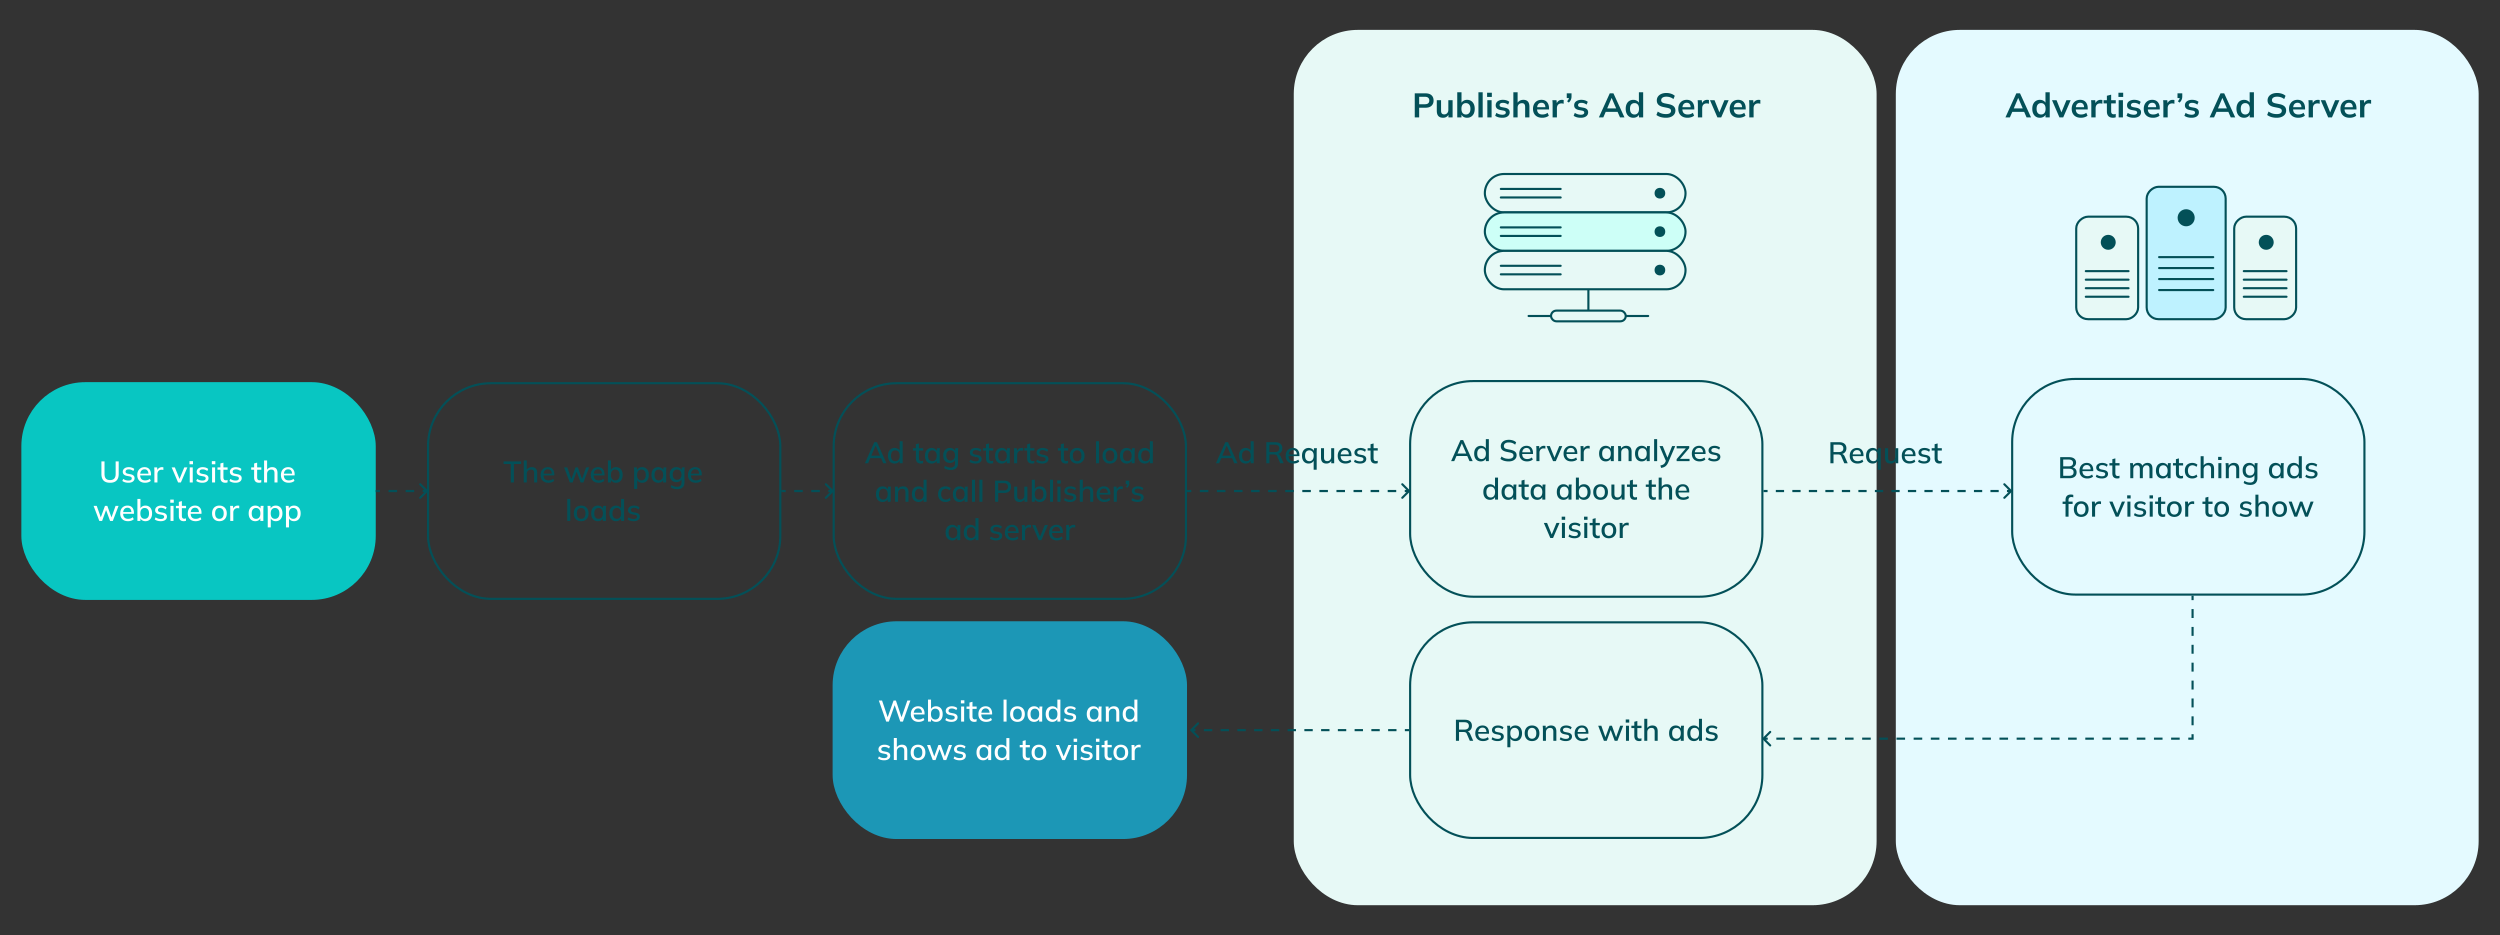 <svg xmlns="http://www.w3.org/2000/svg" width="1171" height="438" fill="none"><rect width="100%" height="100%" fill="#333333" stroke="none"/><rect width="166" height="102" x="10" y="179" fill="#08C6C2" rx="30"/><path fill="#fff" d="M51.564 226.126q-2.058 0-3.066-1.036-.994-1.036-.994-3.066v-5.894h1.456v5.866q0 1.428.616 2.156.63.714 1.988.714 1.29 0 1.946-.714.659-.728.658-2.156v-5.866h1.428v5.894q0 2.03-1.022 3.066-1.02 1.036-3.01 1.036m8.587 0a5.6 5.6 0 0 1-1.624-.224q-.741-.224-1.232-.63l.434-.966a3.7 3.7 0 0 0 1.148.588 4.3 4.3 0 0 0 1.288.196q.77 0 1.162-.266a.88.88 0 0 0 .392-.756.75.75 0 0 0-.252-.588q-.237-.224-.798-.336l-1.344-.266q-.896-.197-1.358-.672t-.462-1.218q0-.63.336-1.12.35-.49.98-.77.645-.28 1.498-.28.784 0 1.456.224a3 3 0 0 1 1.12.644l-.448.938a3.2 3.2 0 0 0-.98-.56 3.1 3.1 0 0 0-1.106-.21q-.783 0-1.162.294a.93.93 0 0 0-.378.77q0 .364.224.602.238.224.742.35l1.344.266q.952.196 1.428.644.477.448.476 1.204 0 .658-.364 1.148-.363.49-1.008.742-.643.252-1.512.252m7.813 0q-1.708 0-2.688-.966t-.98-2.674q0-1.106.42-1.932a3.14 3.14 0 0 1 1.19-1.274q.77-.462 1.778-.462.994 0 1.666.42t1.022 1.19q.35.756.35 1.792v.448h-5.32v-.812h4.354l-.238.182q0-1.05-.476-1.624-.462-.588-1.344-.588-.98 0-1.512.686-.532.672-.532 1.862v.14q0 1.246.602 1.876.616.63 1.736.63.615 0 1.148-.168.546-.181 1.036-.588l.462.966a3.5 3.5 0 0 1-1.19.672 4.9 4.9 0 0 1-1.484.224m4.353-.126v-5.306q0-.434-.028-.868-.014-.448-.056-.882h1.372l.154 1.82h-.224q.14-.659.476-1.092t.812-.644a2.57 2.57 0 0 1 1.4-.182q.153.014.308.056l-.014 1.26a1.4 1.4 0 0 0-.42-.112 2.6 2.6 0 0 0-.42-.028q-.617 0-1.05.28a1.7 1.7 0 0 0-.658.728q-.225.462-.224.994V226zm11.11 0-3.025-7.056h1.512l2.38 5.894h-.406l2.422-5.894h1.442L84.714 226zm5.447 0v-7.056h1.414V226zm-.112-8.526v-1.47H90.4v1.47zm6.02 8.652a5.6 5.6 0 0 1-1.624-.224q-.741-.224-1.232-.63l.434-.966q.518.391 1.148.588t1.288.196q.77 0 1.162-.266a.88.88 0 0 0 .392-.756.75.75 0 0 0-.252-.588q-.237-.224-.798-.336l-1.344-.266q-.896-.197-1.358-.672t-.462-1.218q0-.63.336-1.12.35-.49.98-.77.645-.28 1.498-.28.784 0 1.456.224a3 3 0 0 1 1.12.644l-.448.938a3.2 3.2 0 0 0-.98-.56 3.1 3.1 0 0 0-1.106-.21q-.784 0-1.162.294a.93.93 0 0 0-.378.77q0 .364.224.602.238.224.742.35l1.344.266q.952.196 1.428.644.477.448.476 1.204 0 .658-.364 1.148-.363.49-1.008.742-.644.252-1.512.252m4.55-.126v-7.056h1.415V226zm-.111-8.526v-1.47h1.638v1.47zm6.342 8.652q-1.148 0-1.736-.616-.588-.63-.588-1.876v-3.598h-1.372v-1.092h1.372v-1.862l1.414-.378v2.24h1.96v1.092h-1.96v3.472q0 .784.28 1.12t.812.336q.267 0 .462-.042.21-.056.378-.126v1.148q-.21.084-.49.126a2.7 2.7 0 0 1-.532.056m4.764 0a5.6 5.6 0 0 1-1.624-.224q-.742-.224-1.232-.63l.434-.966q.518.391 1.148.588a4.3 4.3 0 0 0 1.288.196q.77 0 1.162-.266a.88.88 0 0 0 .392-.756.75.75 0 0 0-.252-.588q-.239-.224-.798-.336l-1.344-.266q-.896-.197-1.358-.672t-.462-1.218q0-.63.336-1.12.35-.49.98-.77.644-.28 1.498-.28.784 0 1.456.224t1.12.644l-.448.938a3.2 3.2 0 0 0-.98-.56 3.1 3.1 0 0 0-1.106-.21q-.784 0-1.162.294a.93.93 0 0 0-.378.77q0 .364.224.602.238.224.742.35l1.344.266q.953.196 1.428.644.476.448.476 1.204 0 .658-.364 1.148t-1.008.742-1.512.252m11.027 0q-1.148 0-1.736-.616-.588-.63-.588-1.876v-3.598h-1.372v-1.092h1.372v-1.862l1.414-.378v2.24h1.96v1.092h-1.96v3.472q0 .784.28 1.12t.812.336q.267 0 .462-.042.21-.056.378-.126v1.148q-.21.084-.49.126a2.7 2.7 0 0 1-.532.056m2.342-.126v-10.304h1.414v4.746h-.196q.308-.798.994-1.204.686-.42 1.582-.42 1.26 0 1.876.7.616.686.616 2.086V226h-1.414v-4.312q0-.91-.364-1.316-.35-.42-1.12-.42-.896 0-1.442.56-.532.546-.532 1.456V226zm11.561.126q-1.709 0-2.688-.966t-.98-2.674q0-1.106.42-1.932a3.14 3.14 0 0 1 1.19-1.274q.77-.462 1.778-.462.994 0 1.666.42t1.022 1.19q.35.756.35 1.792v.448h-5.32v-.812h4.354l-.238.182q0-1.05-.476-1.624-.462-.588-1.344-.588-.98 0-1.512.686-.532.672-.532 1.862v.14q0 1.246.602 1.876.616.63 1.736.63.616 0 1.148-.168a3.2 3.2 0 0 0 1.036-.588l.462.966a3.5 3.5 0 0 1-1.19.672 4.9 4.9 0 0 1-1.484.224M46.509 244l-2.674-7.056h1.47l2.086 5.88h-.364l2.142-5.88h1.092l2.128 5.88h-.35l2.086-5.88h1.414L52.85 244h-1.288l-2.212-5.992h.658L47.825 244zm13.47.126q-1.707 0-2.687-.966t-.98-2.674q0-1.106.42-1.932.434-.826 1.19-1.274.77-.462 1.778-.462.993 0 1.666.42t1.022 1.19q.35.756.35 1.792v.448h-5.32v-.812h4.354l-.238.182q0-1.05-.476-1.624-.462-.588-1.344-.588-.981 0-1.512.686-.532.672-.532 1.862v.14q0 1.246.602 1.876.615.63 1.736.63.615 0 1.148-.168.546-.181 1.036-.588l.462.966a3.5 3.5 0 0 1-1.19.672 4.9 4.9 0 0 1-1.484.224m8.147 0q-.924 0-1.61-.462a2.2 2.2 0 0 1-.91-1.26h.154V244h-1.4v-10.304h1.414v4.816h-.168q.238-.784.91-1.232.686-.462 1.61-.462.939 0 1.638.448.7.434 1.078 1.26.393.812.392 1.96 0 1.134-.392 1.96a2.8 2.8 0 0 1-1.092 1.246q-.7.434-1.624.434m-.35-1.106q.91 0 1.47-.63.56-.644.56-1.904 0-1.274-.56-1.904-.56-.644-1.47-.644-.924 0-1.484.644-.546.63-.546 1.89t.546 1.904q.56.644 1.484.644m7.538 1.106a5.6 5.6 0 0 1-1.624-.224q-.743-.224-1.233-.63l.434-.966a3.7 3.7 0 0 0 1.148.588 4.3 4.3 0 0 0 1.288.196q.77 0 1.163-.266a.88.88 0 0 0 .392-.756.75.75 0 0 0-.253-.588q-.237-.224-.797-.336l-1.344-.266q-.896-.197-1.359-.672t-.462-1.218q0-.63.337-1.12.35-.49.98-.77.643-.28 1.498-.28.783 0 1.456.224a3 3 0 0 1 1.12.644l-.449.938a3.2 3.2 0 0 0-.98-.56 3.1 3.1 0 0 0-1.106-.21q-.784 0-1.161.294a.93.93 0 0 0-.378.77q0 .364.224.602.238.224.742.35l1.343.266q.953.196 1.428.644.477.448.477 1.204 0 .658-.364 1.148-.365.49-1.008.742-.645.252-1.512.252m4.55-.126v-7.056h1.414V244zm-.112-8.526v-1.47h1.638v1.47zm6.343 8.652q-1.148 0-1.736-.616-.588-.63-.588-1.876v-3.598h-1.373v-1.092h1.373v-1.862l1.413-.378v2.24h1.96v1.092h-1.96v3.472q0 .784.28 1.12t.813.336q.265 0 .462-.042.21-.056.377-.126v1.148q-.21.084-.49.126a2.7 2.7 0 0 1-.532.056m5.535 0q-1.709 0-2.688-.966t-.98-2.674q0-1.106.42-1.932.435-.826 1.19-1.274.77-.462 1.778-.462.994 0 1.666.42t1.022 1.19q.35.756.35 1.792v.448h-5.32v-.812h4.354l-.238.182q0-1.05-.476-1.624-.462-.588-1.344-.588-.98 0-1.512.686-.532.672-.532 1.862v.14q0 1.246.602 1.876.616.63 1.736.63.615 0 1.148-.168.547-.181 1.036-.588l.462.966a3.5 3.5 0 0 1-1.19.672 4.9 4.9 0 0 1-1.484.224m11.137 0q-1.05 0-1.82-.434a3.05 3.05 0 0 1-1.19-1.26q-.42-.826-.42-1.96t.42-1.946q.42-.827 1.19-1.26.77-.448 1.82-.448t1.82.448q.784.434 1.204 1.26.434.812.434 1.946t-.434 1.96q-.42.811-1.204 1.26-.77.434-1.82.434m0-1.106q.924 0 1.47-.644t.546-1.904-.546-1.89q-.546-.644-1.47-.644-.91 0-1.456.644-.546.63-.546 1.89t.532 1.904q.546.644 1.47.644m5.083.98v-5.306q0-.434-.028-.868-.015-.448-.056-.882h1.372l.154 1.82h-.224q.14-.659.476-1.092t.812-.644a2.57 2.57 0 0 1 1.4-.182q.153.014.308.056l-.014 1.26a1.4 1.4 0 0 0-.42-.112 2.6 2.6 0 0 0-.42-.028q-.616 0-1.05.28-.435.266-.658.728-.225.462-.224.994V244zm11.74.126q-.939 0-1.638-.434-.7-.433-1.092-1.26-.378-.826-.378-1.96 0-1.148.378-1.96.391-.812 1.092-1.246.699-.448 1.638-.448.923 0 1.61.462.685.462.91 1.26h-.154l.14-1.596h1.372l-.084.868q-.028.42-.028.826V244h-1.414v-1.568h.154q-.225.784-.924 1.246-.687.448-1.582.448m.35-1.106q.91 0 1.456-.644.56-.644.56-1.904t-.56-1.89q-.546-.644-1.456-.644-.924 0-1.484.644-.546.63-.546 1.89t.546 1.904 1.484.644m5.479 4.004v-8.386q0-.406-.042-.826a28 28 0 0 0-.07-.868h1.372l.14 1.596h-.154q.224-.798.896-1.26.685-.462 1.624-.462.938 0 1.638.448.7.434 1.078 1.246.392.812.392 1.96 0 1.134-.392 1.96-.378.826-1.078 1.26t-1.638.434q-.924 0-1.61-.448a2.2 2.2 0 0 1-.896-1.246h.154v4.592zm3.416-4.004q.924 0 1.47-.644.56-.644.56-1.904t-.56-1.89q-.546-.644-1.47-.644t-1.484.644q-.546.63-.546 1.89t.546 1.904q.56.644 1.484.644m5.115 4.004v-8.386q0-.406-.042-.826a28 28 0 0 0-.07-.868h1.372l.14 1.596h-.154q.224-.798.896-1.26.686-.462 1.624-.462t1.638.448q.7.434 1.078 1.246.392.812.392 1.96 0 1.134-.392 1.96-.378.826-1.078 1.26t-1.638.434q-.924 0-1.61-.448a2.2 2.2 0 0 1-.896-1.246h.154v4.592zm3.416-4.004q.924 0 1.47-.644.56-.644.56-1.904t-.56-1.89q-.546-.644-1.47-.644t-1.484.644q-.546.63-.546 1.89t.546 1.904q.56.644 1.484.644"/><rect width="166" height="102" x="390" y="291" fill="#1C97B6" rx="30"/><path fill="#fff" d="m415.101 338-3.458-9.87h1.512l2.87 8.526h-.518l3.038-8.526h1.106l2.856 8.526h-.476l2.968-8.526h1.428l-3.486 9.87h-1.246l-2.772-8.12h.294l-2.884 8.12zm15.199.126q-1.709 0-2.688-.966t-.98-2.674q0-1.106.42-1.932a3.14 3.14 0 0 1 1.19-1.274q.77-.462 1.778-.462.994 0 1.666.42t1.022 1.19q.35.756.35 1.792v.448h-5.32v-.812h4.354l-.238.182q0-1.05-.476-1.624-.462-.588-1.344-.588-.98 0-1.512.686-.532.672-.532 1.862v.14q0 1.246.602 1.876.616.63 1.736.63.616 0 1.148-.168a3.2 3.2 0 0 0 1.036-.588l.462.966a3.5 3.5 0 0 1-1.19.672 4.9 4.9 0 0 1-1.484.224m8.147 0q-.924 0-1.61-.462a2.18 2.18 0 0 1-.91-1.26h.154V338h-1.4v-10.304h1.414v4.816h-.168q.237-.784.91-1.232.686-.462 1.61-.462.938 0 1.638.448.7.433 1.078 1.26.392.812.392 1.96 0 1.134-.392 1.96a2.8 2.8 0 0 1-1.092 1.246q-.7.434-1.624.434m-.35-1.106q.909 0 1.47-.63.56-.644.56-1.904 0-1.274-.56-1.904-.561-.644-1.47-.644-.924 0-1.484.644-.546.63-.546 1.89t.546 1.904q.56.644 1.484.644m7.537 1.106q-.882 0-1.624-.224t-1.232-.63l.434-.966q.518.392 1.148.588a4.3 4.3 0 0 0 1.288.196q.77 0 1.162-.266a.88.88 0 0 0 .392-.756.75.75 0 0 0-.252-.588q-.239-.224-.798-.336l-1.344-.266q-.897-.196-1.358-.672t-.462-1.218q0-.63.336-1.12.35-.49.98-.77.643-.28 1.498-.28a4.6 4.6 0 0 1 1.456.224q.672.224 1.12.644l-.448.938a3.2 3.2 0 0 0-.98-.56 3.1 3.1 0 0 0-1.106-.21q-.784 0-1.162.294a.93.93 0 0 0-.378.77.84.84 0 0 0 .224.602q.238.224.742.35l1.344.266q.951.196 1.428.644.476.448.476 1.204 0 .658-.364 1.148-.365.49-1.008.742-.645.252-1.512.252m4.55-.126v-7.056h1.414V338zm-.112-8.526v-1.47h1.638v1.47zm6.343 8.652q-1.148 0-1.736-.616-.588-.63-.588-1.876v-3.598h-1.372v-1.092h1.372v-1.862l1.414-.378v2.24h1.96v1.092h-1.96v3.472q0 .784.28 1.12t.812.336q.266 0 .462-.042.21-.055.378-.126v1.148q-.21.084-.49.126a2.7 2.7 0 0 1-.532.056m5.535 0q-1.707 0-2.688-.966-.98-.966-.98-2.674 0-1.106.42-1.932.435-.826 1.19-1.274.77-.462 1.778-.462.994 0 1.666.42t1.022 1.19q.35.756.35 1.792v.448h-5.32v-.812h4.354l-.238.182q0-1.05-.476-1.624-.462-.588-1.344-.588-.98 0-1.512.686-.531.672-.532 1.862v.14q0 1.246.602 1.876.617.63 1.736.63.617 0 1.148-.168.546-.182 1.036-.588l.462.966a3.4 3.4 0 0 1-1.19.672 4.9 4.9 0 0 1-1.484.224m8.113-.126v-10.304h1.414V338zm6.511.126q-1.05 0-1.82-.434a3.04 3.04 0 0 1-1.19-1.26q-.42-.826-.42-1.96t.42-1.946q.42-.827 1.19-1.26.77-.448 1.82-.448t1.82.448a2.9 2.9 0 0 1 1.204 1.26q.434.812.434 1.946t-.434 1.96q-.42.812-1.204 1.26-.77.434-1.82.434m0-1.106q.924 0 1.47-.644t.546-1.904-.546-1.89q-.546-.644-1.47-.644-.91 0-1.456.644-.546.63-.546 1.89t.532 1.904q.546.644 1.47.644m7.812 1.106q-.937 0-1.638-.434-.699-.433-1.092-1.26-.378-.826-.378-1.96 0-1.148.378-1.96.393-.812 1.092-1.246.7-.448 1.638-.448.924 0 1.61.462.687.462.91 1.26h-.154l.14-1.596h1.372l-.084.868q-.028.42-.028.826V338h-1.414v-1.568h.154a2.16 2.16 0 0 1-.924 1.246q-.685.448-1.582.448m.35-1.106q.91 0 1.456-.644.56-.644.56-1.904t-.56-1.89q-.546-.644-1.456-.644-.923 0-1.484.644-.546.63-.546 1.89t.546 1.904 1.484.644m8.182 1.106q-.924 0-1.638-.434-.7-.433-1.092-1.26-.378-.826-.378-1.96 0-1.148.378-1.96.391-.812 1.092-1.246.714-.448 1.638-.448.909 0 1.596.462.699.448.924 1.232h-.168v-4.816h1.414V338h-1.4v-1.596h.168a2.25 2.25 0 0 1-.924 1.26q-.687.462-1.61.462m.35-1.106q.909 0 1.47-.644t.56-1.904q0-1.26-.56-1.89-.561-.644-1.47-.644-.924 0-1.484.644-.546.63-.546 1.89t.546 1.904q.56.644 1.484.644m7.901 1.106a5.6 5.6 0 0 1-1.624-.224q-.742-.224-1.232-.63l.434-.966q.518.392 1.148.588a4.3 4.3 0 0 0 1.288.196q.77 0 1.162-.266a.88.88 0 0 0 .392-.756.75.75 0 0 0-.252-.588q-.238-.224-.798-.336l-1.344-.266q-.896-.196-1.358-.672t-.462-1.218q0-.63.336-1.12.35-.49.98-.77.644-.28 1.498-.28.784 0 1.456.224t1.12.644l-.448.938a3.2 3.2 0 0 0-.98-.56 3.1 3.1 0 0 0-1.106-.21q-.784 0-1.162.294a.93.93 0 0 0-.378.77q0 .364.224.602.238.224.742.35l1.344.266q.952.196 1.428.644t.476 1.204q0 .658-.364 1.148-.365.49-1.008.742t-1.512.252m10.985 0q-.937 0-1.638-.434-.7-.433-1.092-1.26-.378-.826-.378-1.96 0-1.148.378-1.96.392-.812 1.092-1.246.7-.448 1.638-.448.924 0 1.61.462t.91 1.26h-.154l.14-1.596h1.372l-.084.868q-.028.42-.028.826V338h-1.414v-1.568h.154a2.16 2.16 0 0 1-.924 1.246q-.686.448-1.582.448m.35-1.106q.91 0 1.456-.644.56-.644.56-1.904t-.56-1.89q-.546-.644-1.456-.644-.924 0-1.484.644-.546.63-.546 1.89t.546 1.904 1.484.644m5.479.98v-5.362q0-.406-.042-.826a25 25 0 0 0-.07-.868h1.372l.126 1.484h-.168q.322-.784.994-1.19.672-.42 1.554-.42 1.246 0 1.876.686.644.686.644 2.128V338h-1.414v-4.284q0-.937-.378-1.344-.363-.42-1.12-.42-.896 0-1.428.56-.532.546-.532 1.484V338zm11.001.126q-.924 0-1.638-.434-.7-.433-1.092-1.26-.378-.826-.378-1.96 0-1.148.378-1.96.392-.812 1.092-1.246.714-.448 1.638-.448.91 0 1.596.462.7.448.924 1.232h-.168v-4.816h1.414V338h-1.4v-1.596h.168a2.25 2.25 0 0 1-.924 1.26q-.686.462-1.61.462m.35-1.106q.91 0 1.47-.644t.56-1.904-.56-1.89q-.56-.644-1.47-.644-.924 0-1.484.644-.546.63-.546 1.89t.546 1.904q.56.644 1.484.644M414.12 356.126a5.6 5.6 0 0 1-1.624-.224q-.742-.224-1.232-.63l.434-.966q.518.392 1.148.588a4.3 4.3 0 0 0 1.288.196q.77 0 1.162-.266a.88.88 0 0 0 .392-.756.75.75 0 0 0-.252-.588q-.238-.224-.798-.336l-1.344-.266q-.896-.196-1.358-.672t-.462-1.218q0-.63.336-1.12.35-.49.98-.77.644-.28 1.498-.28.784 0 1.456.224t1.12.644l-.448.938a3.2 3.2 0 0 0-.98-.56 3.1 3.1 0 0 0-1.106-.21q-.784 0-1.162.294a.93.93 0 0 0-.378.77q0 .364.224.602.238.224.742.35l1.344.266q.952.196 1.428.644t.476 1.204q0 .658-.364 1.148-.365.49-1.008.742t-1.512.252m4.551-.126v-10.304h1.414v4.746h-.196q.307-.798.994-1.204.685-.42 1.582-.42 1.26 0 1.876.7.616.686.616 2.086V356h-1.414v-4.312q0-.91-.364-1.316-.35-.42-1.12-.42-.896 0-1.442.56-.532.546-.532 1.456V356zm11.323.126q-1.05 0-1.82-.434a3.04 3.04 0 0 1-1.19-1.26q-.42-.826-.42-1.96t.42-1.946q.42-.827 1.19-1.26.77-.448 1.82-.448t1.82.448a2.9 2.9 0 0 1 1.204 1.26q.434.812.434 1.946t-.434 1.96q-.42.812-1.204 1.26-.77.434-1.82.434m0-1.106q.924 0 1.47-.644t.546-1.904-.546-1.89q-.546-.644-1.47-.644-.91 0-1.456.644-.546.63-.546 1.89t.532 1.904q.546.644 1.47.644m6.905.98-2.674-7.056h1.47l2.086 5.88h-.364l2.142-5.88h1.092l2.128 5.88h-.35l2.086-5.88h1.414L443.241 356h-1.288l-2.212-5.992h.658L438.215 356zm12.618.126q-.883 0-1.624-.224-.743-.224-1.232-.63l.434-.966q.518.392 1.148.588a4.3 4.3 0 0 0 1.288.196q.77 0 1.162-.266a.88.88 0 0 0 .392-.756.75.75 0 0 0-.252-.588q-.238-.224-.798-.336l-1.344-.266q-.897-.196-1.358-.672t-.462-1.218q0-.63.336-1.12.35-.49.98-.77.643-.28 1.498-.28a4.6 4.6 0 0 1 1.456.224q.672.224 1.12.644l-.448.938a3.2 3.2 0 0 0-.98-.56 3.1 3.1 0 0 0-1.106-.21q-.784 0-1.162.294a.93.93 0 0 0-.378.77.84.84 0 0 0 .224.602q.238.224.742.35l1.344.266q.951.196 1.428.644.476.448.476 1.204 0 .658-.364 1.148-.365.49-1.008.742-.645.252-1.512.252m10.985 0q-.939 0-1.638-.434-.7-.433-1.092-1.26-.378-.826-.378-1.96 0-1.148.378-1.96.392-.812 1.092-1.246.699-.448 1.638-.448.923 0 1.61.462.685.462.91 1.26h-.154l.14-1.596h1.372l-.084.868q-.028.42-.028.826V356h-1.414v-1.568h.154q-.225.784-.924 1.246-.687.448-1.582.448m.35-1.106q.91 0 1.456-.644.56-.644.56-1.904t-.56-1.89q-.547-.644-1.456-.644-.924 0-1.484.644-.546.63-.546 1.89t.546 1.904 1.484.644m8.181 1.106q-.924 0-1.638-.434-.7-.433-1.092-1.26-.378-.826-.378-1.96 0-1.148.378-1.96.392-.812 1.092-1.246.714-.448 1.638-.448.91 0 1.596.462.7.448.924 1.232h-.168v-4.816h1.414V356h-1.4v-1.596h.168a2.25 2.25 0 0 1-.924 1.26q-.686.462-1.61.462m.35-1.106q.91 0 1.47-.644t.56-1.904-.56-1.89q-.56-.644-1.47-.644-.924 0-1.484.644-.546.63-.546 1.89t.546 1.904q.56.644 1.484.644m11.956 1.106q-1.148 0-1.736-.616-.588-.63-.588-1.876v-3.598h-1.372v-1.092h1.372v-1.862l1.414-.378v2.24h1.96v1.092h-1.96v3.472q0 .784.28 1.12t.812.336q.266 0 .462-.042.21-.055.378-.126v1.148q-.21.084-.49.126a2.7 2.7 0 0 1-.532.056m5.297 0q-1.05 0-1.82-.434a3.05 3.05 0 0 1-1.19-1.26q-.42-.826-.42-1.96t.42-1.946q.42-.827 1.19-1.26.77-.448 1.82-.448t1.82.448q.784.433 1.204 1.26.435.812.434 1.946 0 1.134-.434 1.96-.42.812-1.204 1.26-.77.434-1.82.434m0-1.106q.924 0 1.47-.644t.546-1.904-.546-1.89q-.546-.644-1.47-.644-.91 0-1.456.644-.546.63-.546 1.89t.532 1.904q.546.644 1.47.644m10.915.98-3.024-7.056h1.512l2.38 5.894h-.406l2.422-5.894h1.442L498.839 356zm5.448 0v-7.056h1.414V356zm-.112-8.526v-1.47h1.638v1.47zm6.02 8.652a5.6 5.6 0 0 1-1.624-.224q-.741-.224-1.232-.63l.434-.966q.519.392 1.148.588.63.196 1.288.196.77 0 1.162-.266a.88.88 0 0 0 .392-.756.75.75 0 0 0-.252-.588q-.237-.224-.798-.336l-1.344-.266q-.896-.196-1.358-.672t-.462-1.218q0-.63.336-1.12.35-.49.98-.77.645-.28 1.498-.28.784 0 1.456.224t1.12.644l-.448.938a3.2 3.2 0 0 0-.98-.56 3 3 0 0 0-1.106-.21q-.783 0-1.162.294a.93.93 0 0 0-.378.77q0 .364.224.602.238.224.742.35l1.344.266q.952.196 1.428.644t.476 1.204q0 .658-.364 1.148-.363.49-1.008.742-.643.252-1.512.252m4.551-.126v-7.056h1.414V356zm-.112-8.526v-1.47h1.638v1.47zm6.342 8.652q-1.148 0-1.736-.616-.588-.63-.588-1.876v-3.598h-1.372v-1.092h1.372v-1.862l1.414-.378v2.24h1.96v1.092h-1.96v3.472q0 .784.28 1.12t.812.336q.267 0 .462-.042.21-.055.378-.126v1.148q-.21.084-.49.126a2.7 2.7 0 0 1-.532.056m5.298 0q-1.05 0-1.82-.434a3.04 3.04 0 0 1-1.19-1.26q-.42-.826-.42-1.96t.42-1.946q.42-.827 1.19-1.26.77-.448 1.82-.448t1.82.448a2.9 2.9 0 0 1 1.204 1.26q.434.812.434 1.946t-.434 1.96q-.42.812-1.204 1.26-.77.434-1.82.434m0-1.106q.924 0 1.47-.644t.546-1.904-.546-1.89q-.546-.644-1.47-.644-.91 0-1.456.644-.546.63-.546 1.89t.532 1.904q.546.644 1.47.644m5.083.98v-5.306q0-.434-.028-.868-.014-.448-.056-.882h1.372l.154 1.82h-.224q.14-.659.476-1.092t.812-.644a2.57 2.57 0 0 1 1.4-.182q.153.014.308.056l-.014 1.26a1.4 1.4 0 0 0-.42-.112 2.6 2.6 0 0 0-.42-.028q-.616 0-1.05.28-.435.266-.658.728t-.224.994V356z"/><rect width="165" height="101" x="200.5" y="179.5" stroke="#035058" rx="29.5"/><path fill="#035058" d="M239.257 226v-8.652h-3.374v-1.218h8.204v1.218h-3.374V226zm6.066 0v-10.304h1.414v4.746h-.196q.308-.798.994-1.204.686-.42 1.582-.42 1.26 0 1.876.7.616.686.616 2.086V226h-1.414v-4.312q0-.91-.364-1.316-.35-.42-1.12-.42-.896 0-1.442.56-.532.546-.532 1.456V226zm11.561.126q-1.709 0-2.688-.966t-.98-2.674q0-1.106.42-1.932a3.14 3.14 0 0 1 1.19-1.274q.77-.462 1.778-.462.994 0 1.666.42t1.022 1.19q.35.756.35 1.792v.448h-5.32v-.812h4.354l-.238.182q0-1.05-.476-1.624-.462-.588-1.344-.588-.98 0-1.512.686-.532.672-.532 1.862v.14q0 1.246.602 1.876.616.63 1.736.63.616 0 1.148-.168a3.2 3.2 0 0 0 1.036-.588l.462.966a3.5 3.5 0 0 1-1.19.672 4.9 4.9 0 0 1-1.484.224m10.031-.126-2.674-7.056h1.47l2.086 5.88h-.364l2.142-5.88h1.092l2.128 5.88h-.35l2.086-5.88h1.414L273.257 226h-1.288l-2.212-5.992h.658L268.231 226zm13.471.126q-1.709 0-2.688-.966t-.98-2.674q0-1.106.42-1.932a3.14 3.14 0 0 1 1.19-1.274q.77-.462 1.778-.462.994 0 1.666.42t1.022 1.19q.35.756.35 1.792v.448h-5.32v-.812h4.354l-.238.182q0-1.05-.476-1.624-.462-.588-1.344-.588-.98 0-1.512.686-.532.672-.532 1.862v.14q0 1.246.602 1.876.616.63 1.736.63.616 0 1.148-.168a3.2 3.2 0 0 0 1.036-.588l.462.966a3.5 3.5 0 0 1-1.19.672 4.9 4.9 0 0 1-1.484.224m8.146 0q-.923 0-1.61-.462a2.2 2.2 0 0 1-.91-1.26h.154V226h-1.4v-10.304h1.414v4.816h-.168q.238-.784.91-1.232.687-.462 1.61-.462.939 0 1.638.448.7.434 1.078 1.26.392.812.392 1.96 0 1.134-.392 1.96a2.8 2.8 0 0 1-1.092 1.246q-.7.434-1.624.434m-.35-1.106q.91 0 1.47-.63.56-.644.56-1.904 0-1.274-.56-1.904-.56-.644-1.47-.644-.923 0-1.484.644-.546.63-.546 1.89t.546 1.904q.56.644 1.484.644m8.848 4.004v-8.386q0-.406-.042-.826a28 28 0 0 0-.07-.868h1.372l.14 1.596h-.154q.224-.798.896-1.26.686-.462 1.624-.462.937 0 1.638.448.7.434 1.078 1.246.392.812.392 1.96 0 1.134-.392 1.96-.378.826-1.078 1.26t-1.638.434q-.924 0-1.61-.448a2.2 2.2 0 0 1-.896-1.246h.154v4.592zm3.416-4.004q.924 0 1.47-.644.56-.644.56-1.904t-.56-1.89q-.546-.644-1.47-.644t-1.484.644q-.546.63-.546 1.89t.546 1.904q.56.644 1.484.644m7.817 1.106q-.937 0-1.638-.434-.699-.433-1.092-1.26-.378-.826-.378-1.96 0-1.148.378-1.96.393-.812 1.092-1.246.7-.448 1.638-.448.924 0 1.61.462.687.462.91 1.26h-.154l.14-1.596h1.372l-.084.868q-.027.42-.028.826V226h-1.414v-1.568h.154a2.16 2.16 0 0 1-.924 1.246q-.685.448-1.582.448m.35-1.106q.91 0 1.456-.644.56-.644.56-1.904t-.56-1.89q-.546-.644-1.456-.644-.924 0-1.484.644-.546.63-.546 1.89t.546 1.904 1.484.644m8.658 4.116a6.3 6.3 0 0 1-1.736-.224 4.4 4.4 0 0 1-1.386-.672l.35-1.036q.434.294.854.462.42.182.882.266t.952.084q1.008 0 1.512-.518.518-.504.518-1.47v-1.89h.14q-.225.784-.924 1.246-.687.448-1.596.448-.966 0-1.68-.42a2.94 2.94 0 0 1-1.092-1.218q-.378-.798-.378-1.876t.378-1.862a2.85 2.85 0 0 1 1.092-1.204q.714-.434 1.68-.434.924 0 1.596.462.685.448.91 1.232l-.126-.112.126-1.456h1.372q-.057.434-.084.868-.028.42-.028.826v5.222q0 1.596-.854 2.436-.84.84-2.478.84m-.098-4.41q.924 0 1.47-.63.56-.63.56-1.778 0-1.147-.56-1.764-.546-.616-1.47-.616-.952 0-1.512.616-.546.617-.546 1.764t.546 1.778q.56.63 1.512.63m8.754 1.4q-1.709 0-2.688-.966t-.98-2.674q0-1.106.42-1.932a3.14 3.14 0 0 1 1.19-1.274q.77-.462 1.778-.462.994 0 1.666.42t1.022 1.19q.35.756.35 1.792v.448h-5.32v-.812h4.354l-.238.182q0-1.05-.476-1.624-.462-.588-1.344-.588-.98 0-1.512.686-.532.672-.532 1.862v.14q0 1.246.602 1.876.616.63 1.736.63.616 0 1.148-.168a3.2 3.2 0 0 0 1.036-.588l.462.966a3.5 3.5 0 0 1-1.19.672 4.9 4.9 0 0 1-1.484.224M265.708 244v-10.304h1.414V244zm6.51.126q-1.05 0-1.82-.434a3.05 3.05 0 0 1-1.19-1.26q-.42-.826-.42-1.96t.42-1.946q.42-.827 1.19-1.26.77-.448 1.82-.448t1.82.448q.784.434 1.204 1.26.435.812.434 1.946 0 1.134-.434 1.96-.42.811-1.204 1.26-.77.434-1.82.434m0-1.106q.924 0 1.47-.644t.546-1.904-.546-1.89q-.546-.644-1.47-.644-.91 0-1.456.644-.546.63-.546 1.89t.532 1.904q.546.644 1.47.644m7.813 1.106q-.937 0-1.638-.434-.7-.433-1.092-1.26-.378-.826-.378-1.96 0-1.148.378-1.96.392-.812 1.092-1.246.7-.448 1.638-.448.924 0 1.61.462t.91 1.26h-.154l.14-1.596h1.372l-.084.868q-.028.42-.028.826V244h-1.414v-1.568h.154a2.16 2.16 0 0 1-.924 1.246q-.686.448-1.582.448m.35-1.106q.91 0 1.456-.644.56-.644.56-1.904t-.56-1.89q-.546-.644-1.456-.644-.924 0-1.484.644-.546.63-.546 1.89t.546 1.904 1.484.644m8.181 1.106q-.924 0-1.638-.434-.699-.433-1.092-1.26-.378-.826-.378-1.96 0-1.148.378-1.96.393-.812 1.092-1.246.714-.448 1.638-.448.91 0 1.596.462.7.448.924 1.232h-.168v-4.816h1.414V244h-1.4v-1.596h.168a2.24 2.24 0 0 1-.924 1.26q-.686.462-1.61.462m.35-1.106q.91 0 1.47-.644t.56-1.904-.56-1.89q-.56-.644-1.47-.644-.924 0-1.484.644-.546.63-.546 1.89t.546 1.904q.56.644 1.484.644m7.901 1.106a5.6 5.6 0 0 1-1.624-.224q-.741-.224-1.232-.63l.434-.966q.518.391 1.148.588t1.288.196q.77 0 1.162-.266a.88.88 0 0 0 .392-.756.75.75 0 0 0-.252-.588q-.237-.224-.798-.336l-1.344-.266q-.896-.197-1.358-.672t-.462-1.218q0-.63.336-1.12.35-.49.98-.77.645-.28 1.498-.28.784 0 1.456.224.673.224 1.12.644l-.448.938a3.2 3.2 0 0 0-.98-.56 3 3 0 0 0-1.106-.21q-.784 0-1.162.294a.93.93 0 0 0-.378.77q0 .364.224.602.238.224.742.35l1.344.266q.952.196 1.428.644t.476 1.204q0 .658-.364 1.148-.363.49-1.008.742-.643.252-1.512.252"/><rect width="165" height="101" x="390.5" y="179.5" stroke="#035058" rx="29.5"/><path fill="#035058" d="m405.116 217 4.396-9.87h1.246l4.466 9.87h-1.498l-1.218-2.8.616.392h-5.978l.658-.392-1.218 2.8zm4.998-8.274-2.128 5.026-.336-.322h4.97l-.28.322-2.17-5.026zm8.922 8.4q-.924 0-1.638-.434-.7-.433-1.092-1.26-.378-.826-.378-1.96 0-1.148.378-1.96.392-.812 1.092-1.246.714-.448 1.638-.448.91 0 1.596.462.7.448.924 1.232h-.168v-4.816h1.414V217h-1.4v-1.596h.168a2.25 2.25 0 0 1-.924 1.26q-.686.462-1.61.462m.35-1.106q.91 0 1.47-.644t.56-1.904-.56-1.89q-.56-.644-1.47-.644-.924 0-1.484.644-.546.63-.546 1.89t.546 1.904q.56.644 1.484.644m11.956 1.106q-1.149 0-1.736-.616-.588-.63-.588-1.876v-3.598h-1.372v-1.092h1.372v-1.862l1.414-.378v2.24h1.96v1.092h-1.96v3.472q0 .784.28 1.12t.812.336q.266 0 .462-.042.21-.056.378-.126v1.148q-.21.084-.49.126a2.7 2.7 0 0 1-.532.056m5.043 0q-.937 0-1.638-.434-.699-.433-1.092-1.26-.378-.826-.378-1.96 0-1.148.378-1.96.393-.812 1.092-1.246.7-.448 1.638-.448.924 0 1.61.462.687.462.91 1.26h-.154l.14-1.596h1.372l-.084.868q-.027.42-.028.826V217h-1.414v-1.568h.154a2.16 2.16 0 0 1-.924 1.246q-.685.448-1.582.448m.35-1.106q.91 0 1.456-.644.56-.644.56-1.904t-.56-1.89q-.546-.644-1.456-.644-.923 0-1.484.644-.546.63-.546 1.89t.546 1.904 1.484.644m8.658 4.116a6.3 6.3 0 0 1-1.736-.224 4.4 4.4 0 0 1-1.386-.672l.35-1.036q.434.294.854.462.42.182.882.266t.952.084q1.008 0 1.512-.518.518-.504.518-1.47v-1.89h.14q-.225.784-.924 1.246-.687.448-1.596.448-.966 0-1.68-.42a2.94 2.94 0 0 1-1.092-1.218q-.378-.798-.378-1.876t.378-1.862a2.85 2.85 0 0 1 1.092-1.204q.714-.434 1.68-.434.924 0 1.596.462.685.448.91 1.232l-.126-.112.126-1.456h1.372q-.057.434-.084.868-.028.42-.028.826v5.222q0 1.596-.854 2.436-.84.84-2.478.84m-.098-4.41q.924 0 1.47-.63.56-.63.56-1.778 0-1.147-.56-1.764-.546-.616-1.47-.616-.953 0-1.512.616-.546.617-.546 1.764t.546 1.778q.56.63 1.512.63m11.646 1.4a5.6 5.6 0 0 1-1.624-.224q-.741-.224-1.232-.63l.434-.966q.519.391 1.148.588.63.196 1.288.196.77 0 1.162-.266a.88.88 0 0 0 .392-.756.75.75 0 0 0-.252-.588q-.237-.224-.798-.336l-1.344-.266q-.896-.197-1.358-.672t-.462-1.218q0-.63.336-1.12.35-.49.98-.77.645-.28 1.498-.28.784 0 1.456.224.673.224 1.12.644l-.448.938a3.2 3.2 0 0 0-.98-.56 3 3 0 0 0-1.106-.21q-.784 0-1.162.294a.93.93 0 0 0-.378.77q0 .364.224.602.238.224.742.35l1.344.266q.952.196 1.428.644t.476 1.204q0 .658-.364 1.148-.363.49-1.008.742-.643.252-1.512.252m7.227 0q-1.149 0-1.736-.616-.588-.63-.588-1.876v-3.598h-1.372v-1.092h1.372v-1.862l1.414-.378v2.24h1.96v1.092h-1.96v3.472q0 .784.28 1.12t.812.336q.266 0 .462-.042.21-.056.378-.126v1.148q-.21.084-.49.126a2.7 2.7 0 0 1-.532.056m5.044 0q-.939 0-1.638-.434-.7-.433-1.092-1.26-.378-.826-.378-1.96 0-1.148.378-1.96.392-.812 1.092-1.246.699-.448 1.638-.448.923 0 1.61.462.685.462.91 1.26h-.154l.14-1.596h1.372l-.084.868q-.028.42-.028.826V217h-1.414v-1.568h.154q-.225.784-.924 1.246-.687.448-1.582.448m.35-1.106q.91 0 1.456-.644.56-.644.56-1.904t-.56-1.89q-.546-.644-1.456-.644-.924 0-1.484.644-.546.63-.546 1.89t.546 1.904 1.484.644m5.451.98v-5.306q0-.434-.028-.868a13 13 0 0 0-.056-.882h1.372l.154 1.82h-.224q.14-.659.476-1.092t.812-.644a2.57 2.57 0 0 1 1.4-.182q.154.014.308.056l-.014 1.26a1.4 1.4 0 0 0-.42-.112 2.6 2.6 0 0 0-.42-.028q-.617 0-1.05.28a1.7 1.7 0 0 0-.658.728 2.25 2.25 0 0 0-.224.994V217zm8.432.126q-1.148 0-1.736-.616-.588-.63-.588-1.876v-3.598h-1.372v-1.092h1.372v-1.862l1.414-.378v2.24h1.96v1.092h-1.96v3.472q0 .784.28 1.12t.812.336q.266 0 .462-.042.21-.056.378-.126v1.148q-.21.084-.49.126a2.7 2.7 0 0 1-.532.056m4.764 0a5.6 5.6 0 0 1-1.624-.224q-.742-.224-1.232-.63l.434-.966q.518.391 1.148.588a4.3 4.3 0 0 0 1.288.196q.77 0 1.162-.266a.88.88 0 0 0 .392-.756.75.75 0 0 0-.252-.588q-.238-.224-.798-.336l-1.344-.266q-.896-.197-1.358-.672t-.462-1.218q0-.63.336-1.12.35-.49.98-.77.644-.28 1.498-.28.784 0 1.456.224t1.12.644l-.448.938a3.2 3.2 0 0 0-.98-.56 3.1 3.1 0 0 0-1.106-.21q-.784 0-1.162.294a.93.93 0 0 0-.378.77q0 .364.224.602.238.224.742.35l1.344.266q.952.196 1.428.644t.476 1.204q0 .658-.364 1.148-.365.49-1.008.742t-1.512.252m11.027 0q-1.148 0-1.736-.616-.588-.63-.588-1.876v-3.598h-1.372v-1.092h1.372v-1.862l1.414-.378v2.24h1.96v1.092h-1.96v3.472q0 .784.28 1.12t.812.336q.266 0 .462-.042.21-.056.378-.126v1.148q-.21.084-.49.126a2.7 2.7 0 0 1-.532.056m5.298 0q-1.05 0-1.82-.434a3.04 3.04 0 0 1-1.19-1.26q-.42-.826-.42-1.96t.42-1.946q.42-.827 1.19-1.26.77-.448 1.82-.448t1.82.448a2.9 2.9 0 0 1 1.204 1.26q.434.812.434 1.946t-.434 1.96q-.42.811-1.204 1.26-.77.434-1.82.434m0-1.106q.924 0 1.47-.644t.546-1.904-.546-1.89q-.546-.644-1.47-.644-.91 0-1.456.644-.546.63-.546 1.89t.532 1.904q.546.644 1.47.644m8.843.98v-10.304h1.414V217zm6.51.126q-1.05 0-1.82-.434a3.05 3.05 0 0 1-1.19-1.26q-.42-.826-.42-1.96t.42-1.946q.42-.827 1.19-1.26.77-.448 1.82-.448t1.82.448q.784.434 1.204 1.26.434.812.434 1.946t-.434 1.96q-.42.811-1.204 1.26-.77.434-1.82.434m0-1.106q.924 0 1.47-.644t.546-1.904-.546-1.89q-.546-.644-1.47-.644-.91 0-1.456.644-.546.63-.546 1.89t.532 1.904q.546.644 1.47.644m7.813 1.106q-.937 0-1.638-.434-.7-.433-1.092-1.26-.378-.826-.378-1.96 0-1.148.378-1.96.391-.812 1.092-1.246.7-.448 1.638-.448.924 0 1.61.462t.91 1.26h-.154l.14-1.596h1.372l-.084.868q-.028.42-.028.826V217h-1.414v-1.568h.154a2.16 2.16 0 0 1-.924 1.246q-.686.448-1.582.448m.35-1.106q.91 0 1.456-.644.56-.644.56-1.904t-.56-1.89q-.546-.644-1.456-.644-.924 0-1.484.644-.546.63-.546 1.89t.546 1.904 1.484.644m8.181 1.106q-.924 0-1.638-.434-.7-.433-1.092-1.26-.378-.826-.378-1.96 0-1.148.378-1.96.391-.812 1.092-1.246.714-.448 1.638-.448.91 0 1.596.462.7.448.924 1.232h-.168v-4.816h1.414V217h-1.4v-1.596h.168a2.25 2.25 0 0 1-.924 1.26q-.686.462-1.61.462m.35-1.106q.91 0 1.47-.644t.56-1.904-.56-1.89q-.56-.644-1.47-.644-.924 0-1.484.644-.546.63-.546 1.89t.546 1.904q.56.644 1.484.644m-123.164 19.106q-.939 0-1.638-.434-.7-.433-1.092-1.26-.378-.826-.378-1.96 0-1.148.378-1.96.392-.812 1.092-1.246.699-.448 1.638-.448.923 0 1.61.462.685.462.91 1.26h-.154l.14-1.596h1.372l-.084.868q-.028.42-.028.826V235h-1.414v-1.568h.154q-.225.784-.924 1.246-.687.448-1.582.448m.35-1.106q.91 0 1.456-.644.56-.644.56-1.904t-.56-1.89q-.546-.644-1.456-.644-.924 0-1.484.644-.546.63-.546 1.89t.546 1.904 1.484.644m5.479.98v-5.362q0-.406-.042-.826a28 28 0 0 0-.07-.868h1.372l.126 1.484h-.168q.322-.784.994-1.19.672-.42 1.554-.42 1.246 0 1.876.686.644.686.644 2.128V235h-1.414v-4.284q0-.937-.378-1.344-.364-.42-1.12-.42-.895 0-1.428.56-.532.546-.532 1.484V235zm11.001.126q-.924 0-1.638-.434-.7-.433-1.092-1.26-.378-.826-.378-1.96 0-1.148.378-1.96.392-.812 1.092-1.246.714-.448 1.638-.448.909 0 1.596.462.699.448.924 1.232h-.168v-4.816h1.414V235h-1.4v-1.596h.168a2.25 2.25 0 0 1-.924 1.26q-.687.462-1.61.462m.35-1.106q.909 0 1.47-.644t.56-1.904q0-1.26-.56-1.89-.561-.644-1.47-.644-.924 0-1.484.644-.546.63-.546 1.89t.546 1.904q.56.644 1.484.644m12.305 1.106q-1.064 0-1.862-.434a3.1 3.1 0 0 1-1.218-1.274q-.42-.84-.42-1.988 0-1.134.434-1.946.435-.812 1.218-1.232.784-.434 1.848-.434.687 0 1.33.238.644.224 1.064.644l-.462.994a2.5 2.5 0 0 0-.882-.56 2.6 2.6 0 0 0-.952-.196q-1.008 0-1.582.644t-.574 1.862q0 1.232.574 1.89t1.582.658q.449 0 .938-.168.49-.182.896-.574l.462.994q-.434.42-1.092.658a4 4 0 0 1-1.302.224m6.54 0q-.937 0-1.638-.434-.7-.433-1.092-1.26-.378-.826-.378-1.96 0-1.148.378-1.96.392-.812 1.092-1.246.7-.448 1.638-.448.924 0 1.61.462t.91 1.26h-.154l.14-1.596h1.372l-.084.868q-.028.42-.028.826V235h-1.414v-1.568h.154a2.16 2.16 0 0 1-.924 1.246q-.686.448-1.582.448m.35-1.106q.91 0 1.456-.644.56-.644.56-1.904t-.56-1.89q-.546-.644-1.456-.644-.924 0-1.484.644-.546.63-.546 1.89t.546 1.904 1.484.644m5.479.98v-10.304h1.414V235zm3.487 0v-10.304h1.414V235zm7.344 0v-9.87h4.186q1.582 0 2.422.77.854.756.854 2.1t-.854 2.114q-.84.77-2.422.77h-2.73V235zm1.456-5.278h2.576q.994 0 1.498-.448t.504-1.274q0-.812-.504-1.26t-1.498-.448h-2.576zm10.044 5.404q-1.275 0-1.918-.686-.63-.7-.63-2.142v-4.354h1.414v4.326q0 .882.364 1.302.363.42 1.106.42.84 0 1.358-.56t.518-1.484v-4.004h1.414V235h-1.372v-1.512h.182a2.47 2.47 0 0 1-.938 1.218q-.645.42-1.498.42m9.463 0q-.924 0-1.61-.462a2.18 2.18 0 0 1-.91-1.26h.154V235h-1.4v-10.304h1.414v4.816h-.168q.238-.784.91-1.232.686-.462 1.61-.462.938 0 1.638.448.7.434 1.078 1.26.392.812.392 1.96 0 1.134-.392 1.96a2.8 2.8 0 0 1-1.092 1.246q-.7.434-1.624.434m-.35-1.106q.909 0 1.47-.63.56-.644.56-1.904 0-1.274-.56-1.904-.561-.644-1.47-.644-.924 0-1.484.644-.546.63-.546 1.89t.546 1.904q.56.644 1.484.644m5.115.98v-10.304h1.414V235zm3.486 0v-7.056h1.414V235zm-.112-8.526v-1.47h1.638v1.47zm6.021 8.652q-.882 0-1.624-.224t-1.232-.63l.434-.966q.518.391 1.148.588a4.3 4.3 0 0 0 1.288.196q.77 0 1.162-.266a.88.88 0 0 0 .392-.756.75.75 0 0 0-.252-.588q-.238-.224-.798-.336l-1.344-.266q-.896-.197-1.358-.672t-.462-1.218q0-.63.336-1.12.35-.49.98-.77.643-.28 1.498-.28a4.6 4.6 0 0 1 1.456.224q.672.224 1.12.644l-.448.938a3.2 3.2 0 0 0-.98-.56 3.1 3.1 0 0 0-1.106-.21q-.784 0-1.162.294a.93.93 0 0 0-.378.77.84.84 0 0 0 .224.602q.237.224.742.35l1.344.266q.951.196 1.428.644.476.448.476 1.204 0 .658-.364 1.148-.365.49-1.008.742-.645.252-1.512.252m4.55-.126v-10.304h1.414v4.746h-.196q.309-.798.994-1.204.687-.42 1.582-.42 1.26 0 1.876.7.616.686.616 2.086V235h-1.414v-4.312q0-.91-.364-1.316-.35-.42-1.12-.42-.896 0-1.442.56-.531.546-.532 1.456V235zm11.561.126q-1.708 0-2.688-.966t-.98-2.674q0-1.106.42-1.932a3.14 3.14 0 0 1 1.19-1.274q.77-.462 1.778-.462.994 0 1.666.42t1.022 1.19q.35.756.35 1.792v.448h-5.32v-.812h4.354l-.238.182q0-1.05-.476-1.624-.462-.588-1.344-.588-.98 0-1.512.686-.532.672-.532 1.862v.14q0 1.246.602 1.876.616.63 1.736.63.616 0 1.148-.168a3.2 3.2 0 0 0 1.036-.588l.462.966a3.5 3.5 0 0 1-1.19.672 4.9 4.9 0 0 1-1.484.224m4.353-.126v-5.306q0-.434-.028-.868-.014-.448-.056-.882h1.372l.154 1.82h-.224q.14-.659.476-1.092t.812-.644a2.57 2.57 0 0 1 1.4-.182q.153.014.308.056l-.014 1.26a1.4 1.4 0 0 0-.42-.112 2.6 2.6 0 0 0-.42-.028q-.616 0-1.05.28-.435.266-.658.728-.225.462-.224.994V235zm6.302-6.496-.616-.476q.405-.42.546-.784.153-.378.154-.756l.378.294h-1.176v-1.652h1.666v1.134q0 .63-.21 1.176-.21.532-.742 1.064m4.816 6.622q-.882 0-1.624-.224t-1.232-.63l.434-.966q.518.391 1.148.588a4.3 4.3 0 0 0 1.288.196q.77 0 1.162-.266a.88.88 0 0 0 .392-.756.75.75 0 0 0-.252-.588q-.238-.224-.798-.336l-1.344-.266q-.896-.197-1.358-.672t-.462-1.218q0-.63.336-1.12.35-.49.98-.77.643-.28 1.498-.28a4.6 4.6 0 0 1 1.456.224q.672.224 1.12.644l-.448.938a3.2 3.2 0 0 0-.98-.56 3.1 3.1 0 0 0-1.106-.21q-.784 0-1.162.294a.93.93 0 0 0-.378.77.84.84 0 0 0 .224.602q.237.224.742.35l1.344.266q.951.196 1.428.644.476.448.476 1.204 0 .658-.364 1.148t-1.008.742-1.512.252m-86.783 18q-.937 0-1.638-.434-.7-.433-1.092-1.26-.378-.826-.378-1.96 0-1.148.378-1.96.392-.812 1.092-1.246.7-.448 1.638-.448.924 0 1.61.462t.91 1.26h-.154l.14-1.596h1.372l-.084.868q-.028.42-.028.826V253h-1.414v-1.568h.154a2.16 2.16 0 0 1-.924 1.246q-.686.448-1.582.448m.35-1.106q.91 0 1.456-.644.56-.644.56-1.904t-.56-1.89q-.546-.644-1.456-.644-.924 0-1.484.644-.546.63-.546 1.89t.546 1.904 1.484.644m8.181 1.106q-.924 0-1.638-.434-.699-.433-1.092-1.26-.378-.826-.378-1.96 0-1.148.378-1.96.393-.812 1.092-1.246.714-.448 1.638-.448.91 0 1.596.462.7.448.924 1.232h-.168v-4.816h1.414V253h-1.4v-1.596h.168a2.24 2.24 0 0 1-.924 1.26q-.686.462-1.61.462m.35-1.106q.91 0 1.47-.644t.56-1.904-.56-1.89q-.56-.644-1.47-.644-.924 0-1.484.644-.546.63-.546 1.89t.546 1.904q.56.644 1.484.644m11.634 1.106a5.6 5.6 0 0 1-1.624-.224q-.742-.224-1.232-.63l.434-.966q.518.391 1.148.588a4.3 4.3 0 0 0 1.288.196q.77 0 1.162-.266a.88.88 0 0 0 .392-.756.75.75 0 0 0-.252-.588q-.238-.224-.798-.336l-1.344-.266q-.896-.197-1.358-.672t-.462-1.218q0-.63.336-1.12.35-.49.98-.77.644-.28 1.498-.28.784 0 1.456.224t1.12.644l-.448.938a3.2 3.2 0 0 0-.98-.56 3.1 3.1 0 0 0-1.106-.21q-.784 0-1.162.294a.93.93 0 0 0-.378.77q0 .364.224.602.238.224.742.35l1.344.266q.952.196 1.428.644t.476 1.204q0 .658-.364 1.148t-1.008.742q-.643.252-1.512.252m7.813 0q-1.709 0-2.688-.966t-.98-2.674q0-1.106.42-1.932a3.14 3.14 0 0 1 1.19-1.274q.77-.462 1.778-.462.994 0 1.666.42t1.022 1.19q.35.756.35 1.792v.448h-5.32v-.812h4.354l-.238.182q0-1.05-.476-1.624-.462-.588-1.344-.588-.981 0-1.512.686-.532.672-.532 1.862v.14q0 1.246.602 1.876.615.63 1.736.63.615 0 1.148-.168a3.2 3.2 0 0 0 1.036-.588l.462.966a3.5 3.5 0 0 1-1.19.672 4.9 4.9 0 0 1-1.484.224m4.352-.126v-5.306q0-.434-.028-.868a13 13 0 0 0-.056-.882h1.372l.154 1.82h-.224q.14-.659.476-1.092t.812-.644a2.57 2.57 0 0 1 1.4-.182q.155.014.308.056l-.014 1.26a1.4 1.4 0 0 0-.42-.112 2.6 2.6 0 0 0-.42-.028q-.615 0-1.05.28-.433.266-.658.728a2.25 2.25 0 0 0-.224.994V253zm7.801 0-3.024-7.056h1.512l2.38 5.894h-.406l2.422-5.894h1.442L487.793 253zm8.587.126q-1.709 0-2.688-.966t-.98-2.674q0-1.106.42-1.932a3.14 3.14 0 0 1 1.19-1.274q.77-.462 1.778-.462.994 0 1.666.42t1.022 1.19q.35.756.35 1.792v.448h-5.32v-.812h4.354l-.238.182q0-1.05-.476-1.624-.462-.588-1.344-.588-.98 0-1.512.686-.532.672-.532 1.862v.14q0 1.246.602 1.876.616.63 1.736.63.616 0 1.148-.168a3.2 3.2 0 0 0 1.036-.588l.462.966a3.5 3.5 0 0 1-1.19.672 4.9 4.9 0 0 1-1.484.224m4.353-.126v-5.306q0-.434-.028-.868-.014-.448-.056-.882h1.372l.154 1.82h-.224q.14-.659.476-1.092t.812-.644a2.57 2.57 0 0 1 1.4-.182q.153.014.308.056l-.014 1.26a1.4 1.4 0 0 0-.42-.112 2.6 2.6 0 0 0-.42-.028q-.617 0-1.05.28-.435.266-.658.728-.225.462-.224.994V253z"/><rect width="273" height="410" x="606" y="14" fill="#E7F9F6" rx="30"/><path fill="#035058" d="M662.67 55V43.72h5.008q1.856 0 2.832.896t.976 2.464q0 1.552-.976 2.464t-2.832.912h-2.944V55zm2.064-6.176h2.704q1.024 0 1.536-.448.512-.464.512-1.296t-.512-1.28q-.511-.465-1.536-.464h-2.704zm11.219 6.336q-1.488 0-2.224-.816t-.736-2.496V46.92h2v4.912q0 .896.368 1.328.368.416 1.12.416.848 0 1.376-.576.544-.575.544-1.52v-4.56h2V55h-1.952v-1.648h.224q-.352.864-1.072 1.344-.704.465-1.648.464m11.243 0q-1.024 0-1.792-.496a2.45 2.45 0 0 1-1.024-1.376h.176V55h-1.984V43.224h2v5.344h-.192a2.4 2.4 0 0 1 1.04-1.312q.768-.495 1.776-.496 1.073 0 1.872.512.801.512 1.248 1.456.448.928.448 2.24t-.448 2.256a3.4 3.4 0 0 1-1.264 1.44q-.8.496-1.856.496m-.56-1.536q.944 0 1.52-.656.592-.656.592-2t-.592-2q-.576-.672-1.52-.672t-1.52.656-.576 2 .576 2.016q.576.656 1.52.656M692.494 55V43.224h2V55zm4.172 0v-8.08h2V55zm-.112-9.6v-1.952h2.224V45.4zm7.164 9.76q-1.04 0-1.92-.24-.864-.255-1.456-.704l.56-1.344q.607.415 1.344.64.736.224 1.488.224.8 0 1.184-.272a.85.85 0 0 0 .4-.736q0-.367-.256-.576-.24-.224-.784-.336l-1.6-.304q-1.024-.224-1.568-.768-.528-.544-.528-1.424 0-.752.4-1.328.416-.576 1.168-.896.768-.336 1.792-.336.896 0 1.68.24.8.24 1.344.72l-.576 1.296a3.8 3.8 0 0 0-1.136-.624 3.8 3.8 0 0 0-1.248-.224q-.832 0-1.216.304a.9.9 0 0 0-.384.752q0 .352.224.592.24.224.736.336l1.6.304q1.072.208 1.616.736.56.511.56 1.408 0 .8-.432 1.376t-1.2.88-1.792.304m5.136-.16V43.224h2v5.312h-.224a2.7 2.7 0 0 1 1.136-1.312q.767-.464 1.76-.464 1.44 0 2.144.816.704.8.704 2.448V55h-2v-4.88q0-.945-.368-1.36-.353-.432-1.136-.432-.912 0-1.472.576-.544.56-.544 1.504V55zm13.544.16q-2.032 0-3.184-1.12t-1.152-3.072q0-1.265.496-2.208.497-.944 1.376-1.472.897-.528 2.08-.528 1.169 0 1.952.496.785.496 1.184 1.392.417.896.416 2.096v.528h-5.888v-1.056h4.464l-.272.224q0-1.12-.48-1.712-.463-.592-1.36-.592-.992 0-1.536.704-.528.704-.528 1.968v.208q0 1.312.64 1.968.657.64 1.84.64a4.5 4.5 0 0 0 1.28-.176q.609-.191 1.152-.608l.592 1.344q-.576.465-1.376.72a5.5 5.5 0 0 1-1.696.256m4.846-.16v-6.016q0-.512-.032-1.04a11 11 0 0 0-.08-1.024h1.936l.224 2.208h-.32q.16-.8.528-1.328.384-.528.928-.784.544-.255 1.184-.256.288 0 .464.032.176.015.352.08l-.016 1.76a2.2 2.2 0 0 0-.528-.16 3.6 3.6 0 0 0-.528-.032q-.688 0-1.168.288a1.84 1.84 0 0 0-.704.8q-.224.511-.224 1.168V55zm7.596-6.944-.816-.64q.513-.528.704-.976.208-.465.208-.96l.496.448h-1.568V43.72h2.24v1.456q0 .816-.288 1.504-.271.672-.976 1.376m5.628 7.104q-1.04 0-1.92-.24-.864-.255-1.456-.704l.56-1.344q.607.415 1.344.64.736.224 1.488.224.8 0 1.184-.272a.85.85 0 0 0 .4-.736q0-.367-.256-.576-.24-.224-.784-.336l-1.6-.304q-1.024-.224-1.568-.768-.528-.544-.528-1.424 0-.752.4-1.328.416-.576 1.168-.896.768-.336 1.792-.336.896 0 1.68.24.8.24 1.344.72l-.576 1.296a3.8 3.8 0 0 0-1.136-.624 3.8 3.8 0 0 0-1.248-.224q-.832 0-1.216.304a.9.9 0 0 0-.384.752q0 .352.224.592.24.224.736.336l1.6.304q1.072.208 1.616.736.56.511.56 1.408 0 .8-.432 1.376t-1.2.88-1.792.304m8.438-.16 5.104-11.28h1.728L760.906 55h-2.096l-1.376-3.168.832.56h-6.768l.864-.56L750.986 55zm5.952-9.072-2.256 5.344-.416-.496h5.376l-.336.496-2.304-5.344zm10.194 9.232q-1.056 0-1.872-.496-.8-.512-1.248-1.456t-.448-2.256.448-2.24q.449-.945 1.248-1.44.816-.512 1.872-.512 1.008 0 1.776.496.784.48 1.04 1.312h-.208v-5.344h2V55h-1.968v-1.712h.192a2.43 2.43 0 0 1-1.04 1.376q-.768.496-1.792.496m.56-1.536q.944 0 1.52-.656.576-.672.576-2.016t-.576-2-1.52-.656-1.536.656q-.576.656-.576 2t.576 2.016q.592.656 1.536.656m14.713 1.536a9 9 0 0 1-2.512-.336q-1.136-.353-1.952-.96l.64-1.616a7 7 0 0 0 1.136.656q.591.256 1.264.4a7.6 7.6 0 0 0 1.424.128q1.263 0 1.824-.416.56-.416.56-1.088 0-.592-.384-.896-.384-.32-1.376-.528l-1.808-.368q-1.552-.32-2.32-1.072-.768-.751-.768-2.016 0-1.056.56-1.84t1.568-1.216 2.352-.432a6.8 6.8 0 0 1 2.224.352q1.023.336 1.712.976l-.64 1.536a4.6 4.6 0 0 0-1.504-.848 5.5 5.5 0 0 0-1.824-.288q-1.137 0-1.776.448-.624.432-.624 1.2 0 .593.384.944.399.352 1.344.544l1.792.352q1.6.32 2.368 1.056.768.72.768 1.952 0 1.008-.544 1.776-.544.752-1.536 1.184-.993.416-2.352.416m10.12 0q-2.032 0-3.184-1.12t-1.152-3.072q0-1.265.496-2.208t1.376-1.472q.896-.528 2.08-.528 1.168 0 1.952.496t1.184 1.392q.416.896.416 2.096v.528h-5.888v-1.056h4.464l-.272.224q0-1.12-.48-1.712-.464-.592-1.36-.592-.992 0-1.536.704-.528.704-.528 1.968v.208q0 1.312.64 1.968.656.64 1.84.64.688 0 1.28-.176.607-.191 1.152-.608l.592 1.344q-.576.465-1.376.72a5.5 5.5 0 0 1-1.696.256m4.846-.16v-6.016q0-.512-.032-1.04a11 11 0 0 0-.08-1.024h1.936l.224 2.208h-.32q.159-.8.528-1.328.384-.528.928-.784.543-.255 1.184-.256.287 0 .464.032.175.015.352.08l-.016 1.76a2.2 2.2 0 0 0-.528-.16 3.6 3.6 0 0 0-.528-.032q-.688 0-1.168.288-.464.288-.704.8-.224.511-.224 1.168V55zm9.149 0-3.488-8.08h2.128l2.528 6.32h-.496l2.592-6.32h2L806.2 55zm10.083.16q-2.032 0-3.184-1.12t-1.152-3.072q0-1.265.496-2.208.497-.944 1.376-1.472.897-.528 2.08-.528 1.169 0 1.952.496.785.496 1.184 1.392.417.896.416 2.096v.528h-5.888v-1.056h4.464l-.272.224q0-1.12-.48-1.712-.463-.592-1.36-.592-.992 0-1.536.704-.528.704-.528 1.968v.208q0 1.312.64 1.968.657.64 1.84.64a4.5 4.5 0 0 0 1.28-.176q.609-.191 1.152-.608l.592 1.344q-.576.465-1.376.72a5.5 5.5 0 0 1-1.696.256m4.846-.16v-6.016q0-.512-.032-1.04a11 11 0 0 0-.08-1.024h1.936l.224 2.208h-.32q.16-.8.528-1.328.384-.528.928-.784.544-.255 1.184-.256.288 0 .464.032.176.015.352.08l-.016 1.76a2.2 2.2 0 0 0-.528-.16 3.6 3.6 0 0 0-.528-.032q-.688 0-1.168.288a1.84 1.84 0 0 0-.704.8q-.224.511-.224 1.168V55z"/><rect width="94" height="18" x="695.5" y="81.5" fill="#E7F9F6" stroke="#035058" rx="9"/><circle cx="777.5" cy="90.5" r="2.5" fill="#035058"/><path stroke="#035058" stroke-linecap="round" d="M703 88.5h28M703 92.5h28"/><rect width="94" height="18" x="695.5" y="99.5" fill="#CDFFF7" stroke="#035058" rx="9"/><circle cx="777.5" cy="108.5" r="2.5" fill="#035058"/><path stroke="#035058" stroke-linecap="round" d="M703 106.5h28M703 110.5h28"/><rect width="94" height="18" x="695.5" y="117.5" fill="#E7F9F6" stroke="#035058" rx="9"/><circle cx="777.5" cy="126.5" r="2.5" fill="#035058"/><path stroke="#035058" stroke-linecap="round" d="M703 124.5h28M703 128.5h28M744 136v14M772 148h-56"/><rect width="35" height="5" x="726.5" y="145.5" fill="#E7F9F6" stroke="#035058" rx="2.5"/><rect width="273" height="410" x="888" y="14" fill="#E4FAFF" rx="30"/><path fill="#035058" d="m939.344 55 5.104-11.28h1.728L951.344 55h-2.096l-1.376-3.168.832.56h-6.768l.864-.56L941.424 55zm5.952-9.072-2.256 5.344-.416-.496H948l-.336.496-2.304-5.344zm10.194 9.232q-1.056 0-1.872-.496-.801-.512-1.248-1.456-.448-.944-.448-2.256t.448-2.24q.447-.945 1.248-1.44.816-.512 1.872-.512 1.008 0 1.776.496.783.48 1.04 1.312h-.208v-5.344h2V55h-1.968v-1.712h.192a2.43 2.43 0 0 1-1.04 1.376q-.769.496-1.792.496m.56-1.536q.944 0 1.52-.656.576-.672.576-2.016t-.576-2-1.52-.656-1.536.656q-.576.656-.576 2t.576 2.016q.591.656 1.536.656M964.644 55l-3.489-8.08h2.129l2.528 6.32h-.496l2.592-6.32h2L966.404 55zm10.082.16q-2.032 0-3.184-1.12t-1.152-3.072q0-1.265.496-2.208.497-.944 1.376-1.472.897-.528 2.08-.528 1.169 0 1.952.496.785.496 1.184 1.392.416.896.416 2.096v.528h-5.888v-1.056h4.464l-.272.224q0-1.12-.48-1.712-.463-.592-1.36-.592-.992 0-1.536.704-.528.704-.528 1.968v.208q0 1.312.64 1.968.657.64 1.84.64a4.5 4.5 0 0 0 1.28-.176q.609-.191 1.152-.608l.592 1.344q-.575.465-1.376.72a5.5 5.5 0 0 1-1.696.256m4.846-.16v-6.016q0-.512-.032-1.04a11 11 0 0 0-.08-1.024h1.936l.224 2.208h-.32q.16-.8.528-1.328.384-.528.928-.784.544-.255 1.184-.256.288 0 .464.032.176.015.352.08l-.016 1.76a2.2 2.2 0 0 0-.528-.16 3.6 3.6 0 0 0-.528-.032q-.688 0-1.168.288a1.84 1.84 0 0 0-.704.8q-.224.511-.224 1.168V55zm10.206.16q-1.44 0-2.176-.752-.736-.751-.736-2.256v-3.728h-1.552V46.92h1.552v-2.064l2-.512v2.576h2.16v1.504h-2.16v3.6q0 .832.32 1.168t.88.336q.305 0 .512-.048.225-.048.432-.128v1.584a2.5 2.5 0 0 1-.608.16 3 3 0 0 1-.624.064m2.607-.16v-8.08h2V55zm-.112-9.6v-1.952h2.224V45.4zm7.164 9.76q-1.041 0-1.92-.24-.864-.255-1.456-.704l.56-1.344q.607.415 1.344.64.735.224 1.488.224.798 0 1.187-.272c.26-.181.4-.427.4-.736a.7.7 0 0 0-.26-.576q-.24-.224-.783-.336l-1.6-.304q-1.025-.224-1.568-.768-.528-.544-.528-1.424 0-.752.4-1.328.415-.576 1.168-.896.768-.336 1.792-.336.899 0 1.679.24c.53.16.98.4 1.34.72l-.57 1.296a3.8 3.8 0 0 0-1.14-.624c-.42-.15-.84-.224-1.245-.224q-.832 0-1.216.304a.9.9 0 0 0-.384.752q0 .352.224.592.24.224.736.336l1.595.304q1.08.208 1.62.736c.37.341.56.81.56 1.408 0 .533-.14.992-.43 1.376q-.435.576-1.2.88-.767.304-1.793.304m9.043 0c-1.36 0-2.42-.373-3.19-1.12s-1.15-1.77-1.15-3.072c0-.843.17-1.579.5-2.208s.79-1.12 1.37-1.472c.6-.352 1.29-.528 2.08-.528q1.17 0 1.95.496c.53.33.92.795 1.19 1.392.28.597.41 1.296.41 2.096v.528h-5.88v-1.056h4.46l-.27.224q0-1.12-.48-1.712c-.31-.395-.76-.592-1.36-.592-.66 0-1.17.235-1.54.704-.35.47-.53 1.125-.53 1.968v.208c0 .875.22 1.53.64 1.968.44.427 1.06.64 1.84.64.46 0 .89-.059 1.28-.176.41-.128.79-.33 1.16-.608l.59 1.344c-.39.31-.84.55-1.38.72-.53.17-1.1.256-1.69.256m4.84-.16v-6.016q0-.512-.03-1.04c-.01-.352-.04-.693-.08-1.024h1.94l.22 2.208h-.32c.11-.533.28-.976.53-1.328q.375-.528.93-.784c.36-.17.75-.256 1.18-.256.19 0 .35.01.46.032q.18.015.36.08l-.02 1.76c-.2-.085-.38-.139-.53-.16a3.6 3.6 0 0 0-.53-.032c-.45 0-.84.096-1.16.288-.31.192-.55.459-.71.8-.15.341-.22.73-.22 1.168V55zm7.6-6.944-.82-.64c.34-.352.58-.677.71-.976.14-.31.2-.63.2-.96l.5.448h-1.57V43.72h2.24v1.456c0 .544-.09 1.045-.29 1.504-.18.448-.5.907-.97 1.376m5.63 7.104q-1.05 0-1.92-.24c-.58-.17-1.07-.405-1.46-.704l.56-1.344c.41.277.85.49 1.34.64s.99.224 1.49.224c.54 0 .93-.09 1.19-.272.26-.181.4-.427.4-.736a.7.7 0 0 0-.26-.576q-.24-.224-.78-.336l-1.6-.304c-.69-.15-1.21-.405-1.57-.768-.35-.363-.53-.837-.53-1.424 0-.501.13-.944.4-1.328q.42-.576 1.17-.896c.51-.224 1.11-.336 1.79-.336q.9 0 1.68.24c.53.16.98.4 1.34.72l-.57 1.296a3.8 3.8 0 0 0-1.14-.624c-.42-.15-.84-.224-1.25-.224-.55 0-.96.101-1.21.304a.9.9 0 0 0-.39.752c0 .235.08.432.23.592.16.15.4.261.73.336l1.6.304q1.08.208 1.62.736c.37.341.56.81.56 1.408 0 .533-.14.992-.43 1.376q-.435.576-1.2.88c-.51.203-1.11.304-1.79.304m8.43-.16 5.11-11.28h1.73l5.16 11.28h-2.09l-1.38-3.168.83.56h-6.76l.86-.56-1.38 3.168zm5.96-9.072-2.26 5.344-.42-.496h5.38l-.34.496-2.3-5.344zm10.19 9.232c-.7 0-1.33-.165-1.87-.496-.54-.341-.95-.827-1.25-1.456q-.45-.944-.45-2.256t.45-2.24c.3-.63.71-1.11 1.25-1.44.54-.341 1.17-.512 1.87-.512.67 0 1.26.165 1.78.496.52.32.87.757 1.04 1.312h-.21v-5.344h2V55h-1.97v-1.712h.19a2.44 2.44 0 0 1-1.04 1.376c-.51.33-1.11.496-1.79.496m.56-1.536c.63 0 1.14-.219 1.52-.656.38-.448.58-1.12.58-2.016s-.2-1.563-.58-2-.89-.656-1.52-.656-1.14.219-1.54.656q-.57.656-.57 2t.57 2.016c.4.437.91.656 1.54.656m14.71 1.536c-.9 0-1.74-.112-2.51-.336q-1.14-.353-1.95-.96l.64-1.616c.36.256.74.475 1.13.656.4.17.82.304 1.27.4.45.085.92.128 1.42.128.85 0 1.45-.139 1.83-.416.37-.277.56-.64.56-1.088q0-.592-.39-.896c-.25-.213-.71-.39-1.37-.528l-1.81-.368c-1.04-.213-1.81-.57-2.32-1.072-.51-.501-.77-1.173-.77-2.016 0-.704.19-1.317.56-1.84s.9-.928 1.57-1.216 1.45-.432 2.35-.432q1.2 0 2.22.352c.69.224 1.26.55 1.72.976l-.64 1.536a4.6 4.6 0 0 0-1.51-.848c-.54-.192-1.15-.288-1.82-.288-.76 0-1.35.15-1.78.448a1.39 1.39 0 0 0-.62 1.2c0 .395.13.71.38.944q.405.352 1.35.544l1.79.352c1.07.213 1.85.565 2.37 1.056.51.48.76 1.13.76 1.952q0 1.008-.54 1.776c-.36.501-.87.896-1.54 1.184-.66.277-1.44.416-2.35.416m10.12 0q-2.025 0-3.18-1.12c-.77-.747-1.15-1.77-1.15-3.072 0-.843.16-1.579.49-2.208q.495-.944 1.38-1.472c.6-.352 1.29-.528 2.08-.528q1.17 0 1.95.496c.52.33.92.795 1.19 1.392s.41 1.296.41 2.096v.528h-5.89v-1.056h4.47l-.27.224q0-1.12-.48-1.712c-.31-.395-.77-.592-1.36-.592-.67 0-1.18.235-1.54.704-.35.47-.53 1.125-.53 1.968v.208c0 .875.21 1.53.64 1.968.44.427 1.05.64 1.84.64.46 0 .89-.059 1.28-.176.41-.128.79-.33 1.15-.608l.6 1.344q-.585.465-1.38.72c-.53.17-1.1.256-1.7.256m4.85-.16v-6.016q0-.512-.03-1.04c-.01-.352-.04-.693-.08-1.024h1.93l.23 2.208h-.32c.1-.533.28-.976.52-1.328q.39-.528.93-.784c.37-.17.76-.256 1.19-.256.19 0 .34.01.46.032.12.01.24.037.35.08l-.01 1.76a2.3 2.3 0 0 0-.53-.16 4 4 0 0 0-.53-.032q-.69 0-1.17.288c-.31.192-.54.459-.7.8-.15.341-.23.73-.23 1.168V55zm9.15 0-3.49-8.08h2.13l2.53 6.32h-.5l2.59-6.32h2l-3.5 8.08zm10.08.16q-2.025 0-3.18-1.12c-.77-.747-1.15-1.77-1.15-3.072 0-.843.16-1.579.49-2.208q.495-.944 1.38-1.472c.59-.352 1.29-.528 2.08-.528q1.17 0 1.95.496c.52.33.92.795 1.18 1.392q.42.896.42 2.096v.528h-5.89v-1.056h4.47l-.28.224q0-1.12-.48-1.712c-.31-.395-.76-.592-1.36-.592q-.99 0-1.53.704c-.35.47-.53 1.125-.53 1.968v.208c0 .875.21 1.53.64 1.968.44.427 1.05.64 1.84.64.46 0 .88-.059 1.28-.176.4-.128.79-.33 1.15-.608l.59 1.344c-.38.31-.84.55-1.37.72-.54.17-1.1.256-1.7.256m4.85-.16v-6.016q0-.512-.03-1.04c-.02-.352-.04-.693-.08-1.024h1.93l.23 2.208h-.32c.1-.533.28-.976.52-1.328q.39-.528.93-.784c.36-.17.76-.256 1.19-.256.19 0 .34.01.46.032.12.01.23.037.35.08l-.01 1.76a2.3 2.3 0 0 0-.53-.16 4 4 0 0 0-.53-.032q-.69 0-1.17.288c-.31.192-.54.459-.7.8-.15.341-.23.73-.23 1.168V55z"/><rect width="48" height="29" x="1046.5" y="149.5" fill="#E7F9F6" stroke="#035058" rx="5.5" transform="rotate(-90 1046.5 149.5)"/><circle cx="1061.5" cy="113.5" r="3.5" fill="#035058" transform="rotate(-90 1061.5 113.5)"/><path stroke="#035058" stroke-linecap="round" d="M1051 127h20M1051 135h20M1051 131h20M1051 139h20"/><rect width="48" height="29" x="972.5" y="149.5" fill="#E7F9F6" stroke="#035058" rx="5.5" transform="rotate(-90 972.5 149.5)"/><circle cx="987.5" cy="113.5" r="3.5" fill="#035058" transform="rotate(-90 987.5 113.5)"/><path stroke="#035058" stroke-linecap="round" d="M977 127h20M977 135h20M977 131h20M977 139h20"/><rect width="62" height="37" x="1005.5" y="149.5" fill="#BEF2FF" stroke="#035058" rx="5.5" transform="rotate(-90 1005.5 149.5)"/><ellipse cx="1024.63" cy="103.072" fill="#BEF2FF" rx="4.5" ry="4.433" transform="rotate(-90 1024.63 103.072)"/><path stroke="#035058" stroke-linecap="round" d="M1011.33 120.428h25.34M1011.33 130.714h25.34M1011.33 125.572h25.34M1011.33 135.857h25.34"/><circle cx="1024" cy="102" r="4" fill="#035058" transform="rotate(-90 1024 102)"/><rect width="165" height="101" x="942.5" y="177.5" stroke="#035058" rx="29.5"/><path fill="#035058" d="M964.994 224v-9.87h4.116q1.596 0 2.45.672.868.672.868 1.89 0 .91-.546 1.526t-1.498.826v-.21q1.092.14 1.694.77t.602 1.666q0 1.316-.896 2.03-.882.7-2.492.7zm1.414-1.134h2.73q.995 0 1.554-.378.574-.378.574-1.274t-.574-1.274q-.56-.378-1.554-.378h-2.73zm0-4.424h2.478q1.063 0 1.596-.406.532-.406.532-1.19t-.532-1.19-1.596-.406h-2.478zm11.306 5.684q-1.708 0-2.688-.966t-.98-2.674q0-1.106.42-1.932a3.14 3.14 0 0 1 1.19-1.274q.77-.462 1.778-.462.994 0 1.666.42t1.022 1.19q.35.756.35 1.792v.448h-5.32v-.812h4.354l-.238.182q0-1.05-.476-1.624-.462-.588-1.344-.588-.98 0-1.512.686-.532.672-.532 1.862v.14q0 1.246.602 1.876.616.63 1.736.63.616 0 1.148-.168a3.2 3.2 0 0 0 1.036-.588l.462.966a3.5 3.5 0 0 1-1.19.672 4.9 4.9 0 0 1-1.484.224m6.803 0q-.882 0-1.624-.224t-1.232-.63l.434-.966q.518.391 1.148.588a4.3 4.3 0 0 0 1.288.196q.77 0 1.162-.266a.88.88 0 0 0 .392-.756.75.75 0 0 0-.252-.588q-.238-.224-.798-.336l-1.344-.266q-.896-.197-1.358-.672t-.462-1.218q0-.63.336-1.12.35-.49.98-.77.643-.28 1.498-.28a4.6 4.6 0 0 1 1.456.224q.672.224 1.12.644l-.448.938a3.2 3.2 0 0 0-.98-.56 3.1 3.1 0 0 0-1.106-.21q-.784 0-1.162.294a.93.93 0 0 0-.378.77.84.84 0 0 0 .224.602q.237.224.742.35l1.344.266q.951.196 1.428.644.476.448.476 1.204 0 .658-.364 1.148t-1.008.742-1.512.252m7.226 0q-1.148 0-1.736-.616-.588-.63-.588-1.876v-3.598h-1.372v-1.092h1.372v-1.862l1.414-.378v2.24h1.96v1.092h-1.96v3.472q0 .784.28 1.12t.812.336q.266 0 .462-.042.21-.056.378-.126v1.148q-.21.084-.49.126a2.7 2.7 0 0 1-.532.056m6.074-.126v-5.362q0-.406-.042-.826a25 25 0 0 0-.07-.868h1.372l.126 1.484h-.168q.294-.77.896-1.19.614-.42 1.469-.42c.58 0 1.05.14 1.42.42.37.271.63.691.77 1.26h-.23c.19-.513.51-.919.95-1.218q.675-.462 1.56-.462c.78 0 1.37.229 1.76.686s.59 1.167.59 2.128V224h-1.41v-4.298q0-.924-.33-1.33c-.2-.28-.54-.42-1-.42q-.825 0-1.29.56-.48.56-.48 1.512V224h-1.41v-4.298c0-.616-.11-1.059-.32-1.33-.21-.28-.55-.42-1.01-.42-.54 0-.97.187-1.277.56q-.462.56-.462 1.512V224zm15.133.126c-.63 0-1.17-.145-1.64-.434s-.83-.709-1.09-1.26-.38-1.204-.38-1.96c0-.765.12-1.419.38-1.96s.62-.957 1.09-1.246c.47-.299 1.01-.448 1.64-.448.61 0 1.15.154 1.61.462.45.308.76.728.91 1.26h-.16l.14-1.596h1.37c-.02.289-.05.579-.08.868q-.03.42-.03.826V224h-1.41v-1.568h.15c-.15.523-.45.938-.92 1.246-.46.299-.99.448-1.58.448m.35-1.106c.6 0 1.09-.215 1.45-.644.38-.429.56-1.064.56-1.904s-.18-1.47-.56-1.89c-.36-.429-.85-.644-1.45-.644-.62 0-1.11.215-1.49.644q-.54.63-.54 1.89t.54 1.904c.37.429.86.644 1.49.644m8.22 1.106c-.77 0-1.34-.205-1.74-.616-.39-.42-.58-1.045-.58-1.876v-3.598h-1.38v-1.092h1.38v-1.862l1.41-.378v2.24h1.96v1.092h-1.96v3.472c0 .523.09.896.28 1.12q.285.336.81.336c.18 0 .33-.014.46-.042.14-.037.27-.079.38-.126v1.148c-.14.056-.3.098-.49.126-.18.037-.36.056-.53.056m5.37 0q-1.065 0-1.86-.434a3.05 3.05 0 0 1-1.22-1.274q-.42-.84-.42-1.988c0-.756.14-1.405.43-1.946s.7-.952 1.22-1.232c.52-.289 1.14-.434 1.85-.434.46 0 .9.079 1.33.238.43.149.78.364 1.06.644l-.46.994a2.6 2.6 0 0 0-.88-.56 2.6 2.6 0 0 0-.95-.196c-.68 0-1.2.215-1.59.644q-.57.644-.57 1.862 0 1.232.57 1.89c.39.439.91.658 1.59.658.29 0 .61-.056.93-.168q.495-.182.9-.574l.46.994c-.29.28-.65.499-1.09.658-.43.149-.86.224-1.3.224m3.89-.126v-10.304h1.41v4.746h-.19q.3-.798.99-1.204c.46-.28.99-.42 1.58-.42.84 0 1.47.233 1.88.7.41.457.62 1.153.62 2.086V224h-1.42v-4.312q0-.91-.36-1.316c-.24-.28-.61-.42-1.12-.42q-.9 0-1.44.56-.54.546-.54 1.456V224zm8.3 0v-7.056h1.41V224zm-.11-8.526v-1.47h1.63v1.47zm3.6 8.526v-5.362c0-.271-.02-.546-.05-.826-.02-.289-.04-.579-.07-.868h1.38l.12 1.484h-.17c.22-.523.55-.919 1-1.19.45-.28.96-.42 1.55-.42.83 0 1.46.229 1.88.686.43.457.64 1.167.64 2.128V224h-1.41v-4.284c0-.625-.13-1.073-.38-1.344-.24-.28-.62-.42-1.12-.42-.6 0-1.07.187-1.43.56-.35.364-.53.859-.53 1.484V224zm11.47 3.136c-.63 0-1.21-.075-1.73-.224a4.4 4.4 0 0 1-1.39-.672l.35-1.036c.29.196.57.35.85.462.28.121.58.21.89.266.3.056.62.084.95.084.67 0 1.17-.173 1.51-.518.35-.336.52-.826.52-1.47v-1.89h.14q-.225.784-.93 1.246c-.45.299-.99.448-1.59.448q-.975 0-1.68-.42a2.9 2.9 0 0 1-1.09-1.218c-.26-.532-.38-1.157-.38-1.876s.12-1.339.38-1.862.62-.924 1.09-1.204q.705-.434 1.68-.434c.61 0 1.15.154 1.59.462.46.299.76.709.91 1.232l-.12-.112.12-1.456h1.38a13 13 0 0 0-.12 1.694v5.222c0 1.064-.28 1.876-.85 2.436-.56.56-1.39.84-2.48.84m-.1-4.41q.93 0 1.47-.63c.38-.42.56-1.013.56-1.778s-.18-1.353-.56-1.764q-.54-.616-1.47-.616c-.63 0-1.13.205-1.51.616q-.54.617-.54 1.764t.54 1.778c.38.42.88.63 1.51.63m11.93 1.4c-.62 0-1.17-.145-1.64-.434a2.93 2.93 0 0 1-1.09-1.26c-.25-.551-.38-1.204-.38-1.96 0-.765.13-1.419.38-1.96.26-.541.63-.957 1.09-1.246.47-.299 1.02-.448 1.64-.448s1.15.154 1.61.462.76.728.91 1.26h-.15l.14-1.596h1.37l-.09.868c-.01.28-.02.555-.02.826V224h-1.42v-1.568h.16q-.225.784-.93 1.246c-.45.299-.98.448-1.58.448m.35-1.106c.61 0 1.09-.215 1.46-.644s.56-1.064.56-1.904-.19-1.47-.56-1.89c-.37-.429-.85-.644-1.46-.644-.62 0-1.11.215-1.48.644-.37.42-.55 1.05-.55 1.89s.18 1.475.55 1.904c.36.429.86.644 1.48.644m8.18 1.106c-.61 0-1.16-.145-1.64-.434a2.93 2.93 0 0 1-1.09-1.26c-.25-.551-.38-1.204-.38-1.96 0-.765.13-1.419.38-1.96.26-.541.63-.957 1.09-1.246a3.05 3.05 0 0 1 1.64-.448c.61 0 1.14.154 1.6.462.46.299.77.709.92 1.232h-.17v-4.816h1.42V224h-1.4v-1.596h.17q-.24.798-.93 1.26c-.46.308-.99.462-1.61.462m.35-1.106q.915 0 1.47-.644c.38-.429.56-1.064.56-1.904s-.18-1.47-.56-1.89q-.555-.644-1.47-.644c-.61 0-1.11.215-1.48.644-.37.42-.55 1.05-.55 1.89s.18 1.475.55 1.904.87.644 1.48.644m7.9 1.106a5.6 5.6 0 0 1-1.62-.224q-.75-.224-1.23-.63l.43-.966c.35.261.73.457 1.15.588q.63.196 1.29.196c.51 0 .9-.089 1.16-.266a.88.88 0 0 0 .39-.756.74.74 0 0 0-.25-.588c-.16-.149-.43-.261-.8-.336l-1.34-.266c-.6-.131-1.05-.355-1.36-.672s-.46-.723-.46-1.218q0-.63.33-1.12c.24-.327.56-.583.98-.77q.645-.28 1.5-.28c.52 0 1.01.075 1.46.224s.82.364 1.12.644l-.45.938a3.2 3.2 0 0 0-.98-.56q-.54-.21-1.11-.21c-.52 0-.91.098-1.16.294a.94.94 0 0 0-.38.77c0 .243.08.443.23.602.16.149.4.266.74.35l1.34.266c.64.131 1.11.345 1.43.644q.48.448.48 1.204c0 .439-.12.821-.37 1.148-.24.327-.58.574-1 .742-.43.168-.94.252-1.52.252M967.496 242v-5.964h-1.372v-1.092h1.764l-.392.364v-1.12q0-1.246.63-1.89.63-.658 1.848-.658.294 0 .616.042t.532.14v1.148a2 2 0 0 0-.42-.112 2.2 2.2 0 0 0-.49-.056q-.406 0-.7.168-.294.154-.462.476-.154.322-.154.826v.952l-.21-.28h2.128v1.092h-1.904V242zm7.335.126q-1.05 0-1.82-.434a3.04 3.04 0 0 1-1.19-1.26q-.42-.826-.42-1.96t.42-1.946q.42-.827 1.19-1.26.77-.448 1.82-.448t1.82.448a2.9 2.9 0 0 1 1.204 1.26q.434.812.434 1.946t-.434 1.96q-.42.811-1.204 1.26-.77.434-1.82.434m0-1.106q.924 0 1.47-.644t.546-1.904-.546-1.89q-.546-.644-1.47-.644-.91 0-1.456.644-.546.63-.546 1.89t.532 1.904q.546.644 1.47.644m5.082.98v-5.306q0-.434-.028-.868a13 13 0 0 0-.056-.882h1.372l.154 1.82h-.224q.14-.659.476-1.092t.812-.644a2.57 2.57 0 0 1 1.4-.182q.155.014.308.056l-.014 1.26a1.4 1.4 0 0 0-.42-.112 2.6 2.6 0 0 0-.42-.028q-.615 0-1.05.28-.433.266-.658.728a2.25 2.25 0 0 0-.224.994V242zm11.11 0-3.024-7.056h1.512l2.38 5.894h-.406l2.422-5.894h1.442L992.311 242zm5.448 0v-7.056h1.414V242zm-.112-8.526v-1.47h1.638v1.47zm6.021 8.652c-.59 0-1.13-.075-1.63-.224q-.736-.224-1.227-.63l.434-.966a3.7 3.7 0 0 0 1.143.588q.63.196 1.29.196c.52 0 .9-.089 1.16-.266a.87.87 0 0 0 .4-.756.75.75 0 0 0-.26-.588c-.15-.149-.42-.261-.79-.336l-1.35-.266c-.59-.131-1.05-.355-1.36-.672q-.456-.476-.457-1.218 0-.63.337-1.12c.23-.327.56-.583.98-.77q.645-.28 1.5-.28c.52 0 1 .075 1.45.224s.82.364 1.12.644l-.45.938a3 3 0 0 0-.98-.56c-.36-.14-.73-.21-1.1-.21-.52 0-.91.098-1.16.294a.91.91 0 0 0-.38.77c0 .243.07.443.22.602.16.149.41.266.74.35l1.35.266c.63.131 1.11.345 1.43.644.31.299.47.7.47 1.204q0 .658-.36 1.148c-.24.327-.58.574-1.01.742s-.93.252-1.51.252m4.55-.126v-7.056h1.41V242zm-.11-8.526v-1.47h1.64v1.47zm6.34 8.652c-.77 0-1.34-.205-1.74-.616-.39-.42-.58-1.045-.58-1.876v-3.598h-1.38v-1.092h1.38v-1.862l1.41-.378v2.24h1.96v1.092h-1.96v3.472c0 .523.09.896.28 1.12q.285.336.81.336c.18 0 .33-.014.46-.042.14-.037.27-.079.38-.126v1.148c-.14.056-.3.098-.49.126-.18.037-.36.056-.53.056m5.3 0c-.7 0-1.31-.145-1.82-.434a3 3 0 0 1-1.19-1.26q-.42-.826-.42-1.96t.42-1.946c.28-.551.67-.971 1.19-1.26.51-.299 1.12-.448 1.82-.448s1.3.149 1.82.448q.78.434 1.2 1.26c.29.541.44 1.19.44 1.946s-.15 1.409-.44 1.96q-.42.811-1.2 1.26c-.52.289-1.12.434-1.82.434m0-1.106q.915 0 1.47-.644.54-.644.54-1.904t-.54-1.89q-.555-.644-1.47-.644c-.61 0-1.09.215-1.46.644q-.54.63-.54 1.89c0 .84.17 1.475.53 1.904q.54.644 1.47.644m5.08.98v-5.306q0-.434-.03-.868c-.01-.299-.03-.593-.05-.882h1.37l.15 1.82h-.22c.09-.439.25-.803.47-1.092.23-.289.5-.504.82-.644q.48-.21 1.02-.21c.15 0 .27.009.38.028q.15.014.3.056l-.01 1.26q-.24-.098-.42-.112a2.6 2.6 0 0 0-.42-.028q-.615 0-1.05.28-.435.266-.66.728c-.15.308-.22.639-.22.994V242zm11.78.126c-.76 0-1.34-.205-1.73-.616-.4-.42-.59-1.045-.59-1.876v-3.598h-1.37v-1.092h1.37v-1.862l1.41-.378v2.24h1.96v1.092h-1.96v3.472c0 .523.1.896.28 1.12q.285.336.81.336c.18 0 .34-.014.47-.042.14-.037.26-.079.37-.126v1.148c-.14.056-.3.098-.49.126-.18.037-.36.056-.53.056m5.3 0c-.7 0-1.31-.145-1.82-.434a3.07 3.07 0 0 1-1.19-1.26q-.42-.826-.42-1.96t.42-1.946c.28-.551.68-.971 1.19-1.26.51-.299 1.12-.448 1.82-.448s1.31.149 1.82.448q.78.434 1.2 1.26c.29.541.44 1.19.44 1.946s-.15 1.409-.44 1.96q-.42.811-1.2 1.26c-.51.289-1.12.434-1.82.434m0-1.106q.93 0 1.47-.644c.36-.429.55-1.064.55-1.904s-.19-1.47-.55-1.89q-.54-.644-1.47-.644c-.61 0-1.09.215-1.46.644q-.54.63-.54 1.89c0 .84.17 1.475.53 1.904q.54.644 1.47.644m11.26 1.106q-.87 0-1.62-.224-.735-.224-1.23-.63l.43-.966c.35.261.73.457 1.15.588q.63.196 1.29.196c.51 0 .9-.089 1.16-.266a.88.88 0 0 0 .39-.756.74.74 0 0 0-.25-.588c-.16-.149-.42-.261-.8-.336l-1.34-.266c-.6-.131-1.05-.355-1.36-.672s-.46-.723-.46-1.218q0-.63.33-1.12c.24-.327.56-.583.98-.77q.645-.28 1.5-.28c.53 0 1.01.075 1.46.224s.82.364 1.12.644l-.45.938a3.2 3.2 0 0 0-.98-.56q-.54-.21-1.11-.21c-.52 0-.91.098-1.16.294a.94.94 0 0 0-.38.77c0 .243.08.443.23.602.16.149.4.266.74.35l1.34.266c.64.131 1.12.345 1.43.644q.48.448.48 1.204c0 .439-.12.821-.37 1.148-.24.327-.57.574-1 .742s-.94.252-1.52.252m4.56-.126v-10.304h1.41v4.746h-.2c.21-.532.54-.933 1-1.204.45-.28.98-.42 1.58-.42.84 0 1.46.233 1.88.7.41.457.61 1.153.61 2.086V242h-1.41v-4.312c0-.607-.12-1.045-.37-1.316-.23-.28-.6-.42-1.12-.42q-.885 0-1.44.56c-.35.364-.53.849-.53 1.456V242zm11.32.126c-.7 0-1.31-.145-1.82-.434a3 3 0 0 1-1.19-1.26q-.42-.826-.42-1.96t.42-1.946c.28-.551.67-.971 1.19-1.26.51-.299 1.12-.448 1.82-.448s1.3.149 1.82.448q.78.434 1.2 1.26c.29.541.44 1.19.44 1.946s-.15 1.409-.44 1.96q-.42.811-1.2 1.26c-.52.289-1.12.434-1.82.434m0-1.106q.915 0 1.47-.644.54-.644.54-1.904t-.54-1.89q-.555-.644-1.47-.644c-.61 0-1.09.215-1.46.644q-.54.63-.54 1.89c0 .84.17 1.475.53 1.904q.54.644 1.47.644m6.9.98-2.67-7.056h1.47l2.09 5.88h-.37l2.14-5.88h1.1l2.12 5.88h-.35l2.09-5.88h1.41l-2.68 7.056h-1.29l-2.21-5.992h.65l-2.18 5.992zM857.358 217v-9.87h4.172q1.583 0 2.45.756.868.742.868 2.086 0 .882-.392 1.512a2.54 2.54 0 0 1-1.106.966q-.714.322-1.68.322l.224-.224h.378q.575 0 1.022.294.462.294.756.938l1.414 3.22h-1.596l-1.4-3.234q-.21-.574-.658-.742-.433-.168-1.078-.168h-1.918V217zm1.456-5.25h2.478q1.05 0 1.582-.448.546-.448.546-1.288 0-.854-.546-1.288-.532-.434-1.582-.434h-2.478zm11.278 5.376q-1.708 0-2.688-.966t-.98-2.674q0-1.106.42-1.932a3.14 3.14 0 0 1 1.19-1.274q.77-.462 1.778-.462.994 0 1.666.42t1.022 1.19q.35.756.35 1.792v.448h-5.32v-.812h4.354l-.238.182q0-1.05-.476-1.624-.462-.588-1.344-.588-.98 0-1.512.686-.532.672-.532 1.862v.14q0 1.246.602 1.876.616.63 1.736.63.616 0 1.148-.168a3.2 3.2 0 0 0 1.036-.588l.462.966a3.5 3.5 0 0 1-1.19.672 4.9 4.9 0 0 1-1.484.224m9.435 2.898v-4.592h.154q-.225.784-.924 1.246-.687.448-1.582.448-.939 0-1.638-.434-.7-.433-1.092-1.26-.378-.826-.378-1.96 0-1.148.378-1.96.391-.812 1.092-1.246.699-.448 1.638-.448.923 0 1.61.462.685.462.91 1.26h-.154l.14-1.596h1.372l-.084.868q-.028.42-.028.826v8.386zm-2.002-4.004q.91 0 1.456-.644.56-.644.56-1.904t-.56-1.89q-.547-.644-1.456-.644-.924 0-1.484.644-.546.63-.546 1.89t.546 1.904q.545.644 1.484.644m7.985 1.106q-1.275 0-1.918-.686-.63-.7-.63-2.142v-4.354h1.414v4.326q0 .882.364 1.302.363.42 1.106.42.84 0 1.358-.56t.518-1.484v-4.004h1.414V217h-1.372v-1.512h.182a2.47 2.47 0 0 1-.938 1.218q-.645.42-1.498.42m8.959 0q-1.708 0-2.688-.966t-.98-2.674q0-1.106.42-1.932a3.14 3.14 0 0 1 1.19-1.274q.77-.462 1.778-.462.994 0 1.666.42t1.022 1.19q.35.756.35 1.792v.448h-5.32v-.812h4.354l-.238.182q0-1.05-.476-1.624-.462-.588-1.344-.588-.98 0-1.512.686-.532.672-.532 1.862v.14q0 1.246.602 1.876.616.63 1.736.63.616 0 1.148-.168a3.2 3.2 0 0 0 1.036-.588l.462.966a3.5 3.5 0 0 1-1.19.672 4.9 4.9 0 0 1-1.484.224m6.802 0a5.6 5.6 0 0 1-1.624-.224q-.741-.224-1.232-.63l.434-.966q.518.391 1.148.588t1.288.196q.77 0 1.162-.266a.88.88 0 0 0 .392-.756.75.75 0 0 0-.252-.588q-.237-.224-.798-.336l-1.344-.266q-.896-.197-1.358-.672t-.462-1.218q0-.63.336-1.12.35-.49.98-.77.645-.28 1.498-.28.784 0 1.456.224.673.224 1.12.644l-.448.938a3.2 3.2 0 0 0-.98-.56 3 3 0 0 0-1.106-.21q-.784 0-1.162.294a.93.93 0 0 0-.378.77q0 .364.224.602.238.224.742.35l1.344.266q.952.196 1.428.644.477.448.476 1.204 0 .658-.364 1.148-.363.49-1.008.742-.644.252-1.512.252m7.227 0q-1.149 0-1.736-.616-.588-.63-.588-1.876v-3.598h-1.372v-1.092h1.372v-1.862l1.414-.378v2.24h1.96v1.092h-1.96v3.472q0 .784.28 1.12t.812.336q.266 0 .462-.042.21-.056.378-.126v1.148q-.21.084-.49.126a2.7 2.7 0 0 1-.532.056M200.354 230.354a.5.5 0 0 0 0-.708l-3.182-3.182a.502.502 0 0 0-.708.708l2.829 2.828-2.829 2.828a.502.502 0 0 0 .708.708zM176 230.5h2v-1h-2zm6 0h4v-1h-4zm8 0h4v-1h-4zm8 0h2v-1h-2zm2.354-.146a.5.5 0 0 0 0-.708l-3.182-3.182a.502.502 0 0 0-.708.708l2.829 2.828-2.829 2.828a.502.502 0 0 0 .708.708zM176 230.5h2v-1h-2zm6 0h4v-1h-4zm8 0h4v-1h-4zm8 0h2v-1h-2zM390.354 230.354a.5.5 0 0 0 0-.708l-3.182-3.182a.502.502 0 0 0-.708.708l2.829 2.828-2.829 2.828a.502.502 0 0 0 .708.708zM366 230.5h2v-1h-2zm6 0h4v-1h-4zm8 0h4v-1h-4zm8 0h2v-1h-2zm2.354-.146a.5.5 0 0 0 0-.708l-3.182-3.182a.502.502 0 0 0-.708.708l2.829 2.828-2.829 2.828a.502.502 0 0 0 .708.708zM366 230.5h2v-1h-2zm6 0h4v-1h-4zm8 0h4v-1h-4zm8 0h2v-1h-2z"/><rect width="165" height="101" x="660.5" y="178.5" stroke="#035058" rx="29.5"/><path fill="#035058" d="m679.696 216 4.396-9.87h1.246l4.466 9.87h-1.498l-1.218-2.8.616.392h-5.978l.658-.392-1.218 2.8zm4.998-8.274-2.128 5.026-.336-.322h4.97l-.28.322-2.17-5.026zm8.922 8.4q-.924 0-1.638-.434-.7-.433-1.092-1.26-.378-.826-.378-1.96 0-1.148.378-1.96.391-.812 1.092-1.246.714-.448 1.638-.448.91 0 1.596.462.7.448.924 1.232h-.168v-4.816h1.414V216h-1.4v-1.596h.168a2.25 2.25 0 0 1-.924 1.26q-.686.462-1.61.462m.35-1.106q.91 0 1.47-.644t.56-1.904-.56-1.89q-.56-.644-1.47-.644-.924 0-1.484.644-.546.63-.546 1.89t.546 1.904q.56.644 1.484.644m12.67 1.106q-1.19 0-2.156-.294a5.3 5.3 0 0 1-1.68-.868l.49-1.148q.476.364.98.602.518.238 1.092.364a7 7 0 0 0 1.274.112q1.176 0 1.722-.42.56-.42.56-1.106 0-.588-.392-.91-.378-.322-1.344-.518l-1.526-.308q-1.359-.28-2.03-.91-.658-.644-.658-1.75 0-.896.476-1.568t1.316-1.036q.854-.364 1.988-.364 1.05 0 1.932.308.882.294 1.484.882l-.476 1.106a4.2 4.2 0 0 0-1.344-.798q-.715-.266-1.624-.266-1.079 0-1.694.448-.602.449-.602 1.218 0 .617.378.966.391.35 1.288.532l1.526.294q1.414.294 2.086.91.672.602.672 1.666 0 .854-.462 1.498-.448.643-1.288 1.008-.84.35-1.988.35m8.663 0q-1.708 0-2.688-.966t-.98-2.674q0-1.106.42-1.932a3.14 3.14 0 0 1 1.19-1.274q.77-.462 1.778-.462.994 0 1.666.42t1.022 1.19q.35.756.35 1.792v.448h-5.32v-.812h4.354l-.238.182q0-1.05-.476-1.624-.462-.588-1.344-.588-.98 0-1.512.686-.532.672-.532 1.862v.14q0 1.246.602 1.876.616.63 1.736.63.616 0 1.148-.168a3.2 3.2 0 0 0 1.036-.588l.462.966a3.5 3.5 0 0 1-1.19.672 4.9 4.9 0 0 1-1.484.224m4.353-.126v-5.306q0-.434-.028-.868-.014-.448-.056-.882h1.372l.154 1.82h-.224q.14-.659.476-1.092t.812-.644a2.57 2.57 0 0 1 1.4-.182q.153.014.308.056l-.014 1.26a1.4 1.4 0 0 0-.42-.112 2.6 2.6 0 0 0-.42-.028q-.617 0-1.05.28-.435.266-.658.728-.225.462-.224.994V216zm7.801 0-3.024-7.056h1.512l2.38 5.894h-.406l2.422-5.894h1.442L728.741 216zm8.586.126q-1.707 0-2.688-.966-.98-.966-.98-2.674 0-1.106.42-1.932.434-.826 1.19-1.274.77-.462 1.778-.462.994 0 1.666.42t1.022 1.19q.35.756.35 1.792v.448h-5.32v-.812h4.354l-.238.182q0-1.05-.476-1.624-.462-.588-1.344-.588-.98 0-1.512.686-.532.672-.532 1.862v.14q0 1.246.602 1.876.617.63 1.736.63.617 0 1.148-.168.547-.181 1.036-.588l.462.966a3.4 3.4 0 0 1-1.19.672 4.9 4.9 0 0 1-1.484.224m4.353-.126v-5.306q0-.434-.028-.868-.015-.448-.056-.882h1.372l.154 1.82h-.224q.14-.659.476-1.092t.812-.644a2.57 2.57 0 0 1 1.4-.182q.153.014.308.056l-.014 1.26a1.4 1.4 0 0 0-.42-.112 2.6 2.6 0 0 0-.42-.028q-.616 0-1.05.28-.435.266-.658.728t-.224.994V216zm11.74.126q-.939 0-1.638-.434-.7-.433-1.092-1.26-.378-.826-.378-1.96 0-1.148.378-1.96.391-.812 1.092-1.246.699-.448 1.638-.448.923 0 1.61.462.685.462.91 1.26h-.154l.14-1.596h1.372l-.084.868q-.028.42-.028.826V216h-1.414v-1.568h.154q-.225.784-.924 1.246-.687.448-1.582.448m.35-1.106q.91 0 1.456-.644.56-.644.56-1.904t-.56-1.89q-.547-.644-1.456-.644-.924 0-1.484.644-.546.63-.546 1.89t.546 1.904 1.484.644m5.479.98v-5.362q0-.406-.042-.826a28 28 0 0 0-.07-.868h1.372l.126 1.484h-.168q.322-.784.994-1.19.672-.42 1.554-.42 1.246 0 1.876.686.644.686.644 2.128V216h-1.414v-4.284q0-.937-.378-1.344-.364-.42-1.12-.42-.897 0-1.428.56-.532.546-.532 1.484V216zm11.001.126q-.939 0-1.638-.434-.7-.433-1.092-1.26-.378-.826-.378-1.96 0-1.148.378-1.96.391-.812 1.092-1.246.699-.448 1.638-.448.923 0 1.61.462.685.462.91 1.26h-.154l.14-1.596h1.372l-.084.868q-.028.42-.028.826V216h-1.414v-1.568h.154q-.225.784-.924 1.246-.687.448-1.582.448m.35-1.106q.91 0 1.456-.644.56-.644.56-1.904t-.56-1.89q-.547-.644-1.456-.644-.924 0-1.484.644-.546.63-.546 1.89t.546 1.904 1.484.644m5.479.98v-10.304h1.414V216zm3.276 3.178-.336-1.148a5.4 5.4 0 0 0 1.092-.336q.448-.196.742-.518.294-.308.504-.798l.35-.826-.028.574-3.066-7.182h1.512l2.38 5.88h-.378l2.38-5.88h1.456l-3.234 7.56a6 6 0 0 1-.658 1.176 3.5 3.5 0 0 1-.756.77 3.4 3.4 0 0 1-.896.462 7 7 0 0 1-1.064.266m7.27-3.178v-.938l4.592-5.376.014.35h-4.606v-1.092h5.894v.938l-4.634 5.418-.014-.378h4.802V216zm10.79.126q-1.708 0-2.688-.966t-.98-2.674q0-1.106.42-1.932a3.14 3.14 0 0 1 1.19-1.274q.77-.462 1.778-.462.994 0 1.666.42t1.022 1.19q.35.756.35 1.792v.448h-5.32v-.812h4.354l-.238.182q0-1.05-.476-1.624-.462-.588-1.344-.588-.98 0-1.512.686-.532.672-.532 1.862v.14q0 1.246.602 1.876.616.63 1.736.63.616 0 1.148-.168a3.2 3.2 0 0 0 1.036-.588l.462.966a3.5 3.5 0 0 1-1.19.672 4.9 4.9 0 0 1-1.484.224m6.803 0q-.883 0-1.624-.224-.743-.224-1.232-.63l.434-.966q.518.391 1.148.588a4.3 4.3 0 0 0 1.288.196q.77 0 1.162-.266a.88.88 0 0 0 .392-.756.75.75 0 0 0-.252-.588q-.238-.224-.798-.336l-1.344-.266q-.897-.197-1.358-.672t-.462-1.218q0-.63.336-1.12.35-.49.98-.77.643-.28 1.498-.28a4.6 4.6 0 0 1 1.456.224q.672.224 1.12.644l-.448.938a3.2 3.2 0 0 0-.98-.56 3.1 3.1 0 0 0-1.106-.21q-.784 0-1.162.294a.93.93 0 0 0-.378.77.84.84 0 0 0 .224.602q.237.224.742.35l1.344.266q.951.196 1.428.644.476.448.476 1.204 0 .658-.364 1.148t-1.008.742-1.512.252m-105.021 18q-.924 0-1.638-.434-.7-.433-1.092-1.26-.378-.826-.378-1.96 0-1.148.378-1.96.391-.812 1.092-1.246.714-.448 1.638-.448.91 0 1.596.462.7.448.924 1.232h-.168v-4.816h1.414V234h-1.4v-1.596h.168a2.25 2.25 0 0 1-.924 1.26q-.686.462-1.61.462m.35-1.106q.91 0 1.47-.644t.56-1.904-.56-1.89q-.56-.644-1.47-.644-.924 0-1.484.644-.546.63-.546 1.89t.546 1.904q.56.644 1.484.644m8.181 1.106q-.938 0-1.638-.434-.7-.433-1.092-1.26-.378-.826-.378-1.96 0-1.148.378-1.96.391-.812 1.092-1.246.7-.448 1.638-.448.924 0 1.61.462t.91 1.26h-.154l.14-1.596h1.372l-.084.868q-.028.42-.028.826V234h-1.414v-1.568h.154a2.16 2.16 0 0 1-.924 1.246q-.686.448-1.582.448m.35-1.106q.91 0 1.456-.644.56-.644.56-1.904t-.56-1.89q-.546-.644-1.456-.644-.924 0-1.484.644-.546.63-.546 1.89t.546 1.904 1.484.644m8.223 1.106q-1.148 0-1.736-.616-.588-.63-.588-1.876v-3.598h-1.372v-1.092h1.372v-1.862l1.414-.378v2.24h1.96v1.092h-1.96v3.472q0 .784.28 1.12t.812.336q.267 0 .462-.042.21-.056.378-.126v1.148q-.21.084-.49.126a2.7 2.7 0 0 1-.532.056m5.044 0q-.937 0-1.638-.434-.699-.433-1.092-1.26-.378-.826-.378-1.96 0-1.148.378-1.96.393-.812 1.092-1.246.7-.448 1.638-.448.924 0 1.61.462.687.462.91 1.26h-.154l.14-1.596h1.372l-.084.868q-.028.42-.028.826V234h-1.414v-1.568h.154a2.16 2.16 0 0 1-.924 1.246q-.685.448-1.582.448m.35-1.106q.91 0 1.456-.644.56-.644.56-1.904t-.56-1.89q-.546-.644-1.456-.644-.923 0-1.484.644-.546.63-.546 1.89t.546 1.904 1.484.644m11.914 1.106q-.937 0-1.638-.434-.7-.433-1.092-1.26-.378-.826-.378-1.96 0-1.148.378-1.96.392-.812 1.092-1.246.7-.448 1.638-.448.924 0 1.61.462t.91 1.26h-.154l.14-1.596h1.372l-.084.868q-.028.42-.028.826V234h-1.414v-1.568h.154a2.16 2.16 0 0 1-.924 1.246q-.686.448-1.582.448m.35-1.106q.91 0 1.456-.644.56-.644.56-1.904t-.56-1.89q-.546-.644-1.456-.644-.924 0-1.484.644-.546.63-.546 1.89t.546 1.904 1.484.644m9.245 1.106q-.924 0-1.61-.462a2.2 2.2 0 0 1-.91-1.26h.154V234h-1.4v-10.304h1.414v4.816h-.168q.238-.784.91-1.232.686-.462 1.61-.462.939 0 1.638.448.7.434 1.078 1.26.393.812.392 1.96 0 1.134-.392 1.96a2.8 2.8 0 0 1-1.092 1.246q-.7.434-1.624.434m-.35-1.106q.91 0 1.47-.63.56-.644.56-1.904 0-1.274-.56-1.904-.56-.644-1.47-.644-.923 0-1.484.644-.546.63-.546 1.89t.546 1.904q.56.644 1.484.644m8.14 1.106q-1.05 0-1.82-.434a3.04 3.04 0 0 1-1.19-1.26q-.42-.826-.42-1.96t.42-1.946q.42-.827 1.19-1.26.77-.448 1.82-.448t1.82.448a2.9 2.9 0 0 1 1.204 1.26q.434.812.434 1.946t-.434 1.96q-.42.811-1.204 1.26-.77.434-1.82.434m0-1.106q.924 0 1.47-.644t.546-1.904-.546-1.89q-.546-.644-1.47-.644-.91 0-1.456.644-.546.63-.546 1.89t.532 1.904q.546.644 1.47.644m7.616 1.106q-1.273 0-1.918-.686-.63-.7-.63-2.142v-4.354h1.414v4.326q0 .882.364 1.302.365.42 1.106.42.84 0 1.358-.56t.518-1.484v-4.004h1.414V234h-1.372v-1.512h.182q-.293.784-.938 1.218-.643.42-1.498.42m8.441 0q-1.148 0-1.736-.616-.588-.63-.588-1.876v-3.598h-1.372v-1.092h1.372v-1.862l1.414-.378v2.24h1.96v1.092h-1.96v3.472q0 .784.28 1.12t.812.336q.267 0 .462-.042.21-.056.378-.126v1.148q-.21.084-.49.126a2.7 2.7 0 0 1-.532.056m8.819 0q-1.148 0-1.736-.616-.588-.63-.588-1.876v-3.598h-1.372v-1.092h1.372v-1.862l1.414-.378v2.24h1.96v1.092h-1.96v3.472q0 .784.28 1.12t.812.336q.265 0 .462-.042.21-.056.378-.126v1.148q-.21.084-.49.126a2.7 2.7 0 0 1-.532.056m2.342-.126v-10.304h1.414v4.746h-.196q.307-.798.994-1.204.685-.42 1.582-.42 1.26 0 1.876.7.615.686.616 2.086V234h-1.414v-4.312q0-.91-.364-1.316-.35-.42-1.12-.42-.896 0-1.442.56-.532.546-.532 1.456V234zm11.561.126q-1.708 0-2.688-.966t-.98-2.674q0-1.106.42-1.932a3.14 3.14 0 0 1 1.19-1.274q.77-.462 1.778-.462.994 0 1.666.42t1.022 1.19q.35.756.35 1.792v.448h-5.32v-.812h4.354l-.238.182q0-1.05-.476-1.624-.462-.588-1.344-.588-.981 0-1.512.686-.532.672-.532 1.862v.14q0 1.246.602 1.876.615.63 1.736.63.615 0 1.148-.168a3.2 3.2 0 0 0 1.036-.588l.462.966a3.5 3.5 0 0 1-1.19.672 4.9 4.9 0 0 1-1.484.224M726.161 252l-3.024-7.056h1.512l2.38 5.894h-.406l2.422-5.894h1.442L727.449 252zm5.447 0v-7.056h1.414V252zm-.112-8.526v-1.47h1.638v1.47zm6.021 8.652q-.882 0-1.624-.224t-1.232-.63l.434-.966q.518.391 1.148.588a4.3 4.3 0 0 0 1.288.196q.77 0 1.162-.266a.88.88 0 0 0 .392-.756.75.75 0 0 0-.252-.588q-.238-.224-.798-.336l-1.344-.266q-.896-.197-1.358-.672t-.462-1.218q0-.63.336-1.12.35-.49.98-.77.643-.28 1.498-.28a4.6 4.6 0 0 1 1.456.224q.672.224 1.12.644l-.448.938a3.2 3.2 0 0 0-.98-.56 3.1 3.1 0 0 0-1.106-.21q-.784 0-1.162.294a.93.93 0 0 0-.378.77.84.84 0 0 0 .224.602q.237.224.742.35l1.344.266q.951.196 1.428.644.476.448.476 1.204 0 .658-.364 1.148t-1.008.742-1.512.252m4.55-.126v-7.056h1.414V252zm-.112-8.526v-1.47h1.638v1.47zm6.343 8.652q-1.149 0-1.736-.616-.588-.63-.588-1.876v-3.598h-1.372v-1.092h1.372v-1.862l1.414-.378v2.24h1.96v1.092h-1.96v3.472q0 .784.28 1.12t.812.336q.265 0 .462-.042.21-.056.378-.126v1.148q-.21.084-.49.126a2.7 2.7 0 0 1-.532.056m5.297 0q-1.05 0-1.82-.434a3.05 3.05 0 0 1-1.19-1.26q-.42-.826-.42-1.96t.42-1.946q.42-.827 1.19-1.26.77-.448 1.82-.448t1.82.448q.784.434 1.204 1.26.434.812.434 1.946t-.434 1.96q-.42.811-1.204 1.26-.77.434-1.82.434m0-1.106q.924 0 1.47-.644t.546-1.904-.546-1.89q-.546-.644-1.47-.644-.91 0-1.456.644-.546.63-.546 1.89t.532 1.904q.546.644 1.47.644m5.083.98v-5.306q0-.434-.028-.868a13 13 0 0 0-.056-.882h1.372l.154 1.82h-.224q.14-.659.476-1.092t.812-.644a2.57 2.57 0 0 1 1.4-.182q.154.014.308.056l-.014 1.26a1.4 1.4 0 0 0-.42-.112 2.6 2.6 0 0 0-.42-.028q-.616 0-1.05.28a1.7 1.7 0 0 0-.658.728 2.25 2.25 0 0 0-.224.994V252z"/><rect width="165" height="101" x="660.5" y="291.5" stroke="#035058" rx="29.5"/><path fill="#035058" d="M681.955 347v-9.87h4.172q1.582 0 2.45.756.868.742.868 2.086 0 .882-.392 1.512a2.54 2.54 0 0 1-1.106.966q-.714.322-1.68.322l.224-.224h.378q.574 0 1.022.294.462.294.756.938l1.414 3.22h-1.596l-1.4-3.234q-.21-.574-.658-.742-.434-.168-1.078-.168h-1.918V347zm1.456-5.25h2.478q1.05 0 1.582-.448.546-.448.546-1.288 0-.854-.546-1.288-.532-.434-1.582-.434h-2.478zm11.278 5.376q-1.709 0-2.688-.966t-.98-2.674q0-1.106.42-1.932a3.14 3.14 0 0 1 1.19-1.274q.77-.462 1.778-.462.993 0 1.666.42.671.42 1.022 1.19.35.756.35 1.792v.448h-5.32v-.812h4.354l-.238.182q0-1.05-.476-1.624-.462-.588-1.344-.588-.981 0-1.512.686-.532.672-.532 1.862v.14q0 1.246.602 1.876.615.63 1.736.63.615 0 1.148-.168a3.2 3.2 0 0 0 1.036-.588l.462.966a3.5 3.5 0 0 1-1.19.672 4.9 4.9 0 0 1-1.484.224m6.802 0a5.6 5.6 0 0 1-1.624-.224q-.741-.224-1.232-.63l.434-.966q.518.392 1.148.588t1.288.196q.77 0 1.162-.266a.88.88 0 0 0 .392-.756.75.75 0 0 0-.252-.588q-.237-.224-.798-.336l-1.344-.266q-.896-.196-1.358-.672t-.462-1.218q0-.63.336-1.12.35-.49.98-.77.645-.28 1.498-.28.784 0 1.456.224t1.12.644l-.448.938a3.2 3.2 0 0 0-.98-.56 3 3 0 0 0-1.106-.21q-.784 0-1.162.294a.93.93 0 0 0-.378.77q0 .364.224.602.238.224.742.35l1.344.266q.953.196 1.428.644.476.448.476 1.204 0 .658-.364 1.148-.363.49-1.008.742-.644.252-1.512.252m4.551 2.898v-8.386q0-.406-.042-.826a28 28 0 0 0-.07-.868h1.372l.14 1.596h-.154q.224-.798.896-1.26.686-.462 1.624-.462t1.638.448q.7.434 1.078 1.246.392.812.392 1.96 0 1.134-.392 1.96-.378.827-1.078 1.26t-1.638.434q-.924 0-1.61-.448a2.2 2.2 0 0 1-.896-1.246h.154v4.592zm3.416-4.004q.924 0 1.47-.644.56-.644.56-1.904t-.56-1.89q-.546-.644-1.47-.644t-1.484.644q-.546.63-.546 1.89t.546 1.904q.56.644 1.484.644m8.139 1.106q-1.05 0-1.82-.434a3.05 3.05 0 0 1-1.19-1.26q-.42-.826-.42-1.96t.42-1.946q.42-.827 1.19-1.26.77-.448 1.82-.448t1.82.448q.784.433 1.204 1.26.434.812.434 1.946t-.434 1.96q-.42.812-1.204 1.26-.77.434-1.82.434m0-1.106q.924 0 1.47-.644t.546-1.904-.546-1.89q-.546-.644-1.47-.644-.91 0-1.456.644-.546.63-.546 1.89t.532 1.904q.546.644 1.47.644m5.111.98v-5.362q0-.406-.042-.826a28 28 0 0 0-.07-.868h1.372l.126 1.484h-.168q.322-.784.994-1.19.672-.42 1.554-.42 1.246 0 1.876.686.644.686.644 2.128V347h-1.414v-4.284q0-.937-.378-1.344-.364-.42-1.12-.42-.895 0-1.428.56-.532.546-.532 1.484V347zm10.721.126q-.882 0-1.624-.224t-1.232-.63l.434-.966q.518.392 1.148.588a4.3 4.3 0 0 0 1.288.196q.77 0 1.162-.266a.88.88 0 0 0 .392-.756.75.75 0 0 0-.252-.588q-.239-.224-.798-.336l-1.344-.266q-.896-.196-1.358-.672t-.462-1.218q0-.63.336-1.12.35-.49.98-.77.643-.28 1.498-.28a4.6 4.6 0 0 1 1.456.224q.672.224 1.12.644l-.448.938a3.2 3.2 0 0 0-.98-.56 3.1 3.1 0 0 0-1.106-.21q-.784 0-1.162.294a.93.93 0 0 0-.378.77.84.84 0 0 0 .224.602q.238.224.742.35l1.344.266q.951.196 1.428.644.476.448.476 1.204 0 .658-.364 1.148-.365.49-1.008.742-.645.252-1.512.252m7.812 0q-1.707 0-2.688-.966-.98-.966-.98-2.674 0-1.106.42-1.932.435-.826 1.19-1.274.77-.462 1.778-.462.994 0 1.666.42t1.022 1.19q.35.756.35 1.792v.448h-5.32v-.812h4.354l-.238.182q0-1.05-.476-1.624-.462-.588-1.344-.588-.98 0-1.512.686-.532.672-.532 1.862v.14q0 1.246.602 1.876.617.63 1.736.63.617 0 1.148-.168.547-.181 1.036-.588l.462.966a3.4 3.4 0 0 1-1.19.672 4.9 4.9 0 0 1-1.484.224m10.031-.126-2.674-7.056h1.47l2.086 5.88h-.364l2.142-5.88h1.092l2.128 5.88h-.35l2.086-5.88h1.414L757.614 347h-1.288l-2.212-5.992h.658L752.588 347zm10.332 0v-7.056h1.414V347zm-.112-8.526v-1.47h1.638v1.47zm6.343 8.652q-1.149 0-1.736-.616-.588-.63-.588-1.876v-3.598h-1.372v-1.092h1.372v-1.862l1.414-.378v2.24h1.96v1.092h-1.96v3.472q0 .784.28 1.12t.812.336q.266 0 .462-.042.21-.055.378-.126v1.148q-.21.084-.49.126a2.7 2.7 0 0 1-.532.056m2.342-.126v-10.304h1.414v4.746h-.196q.307-.798.994-1.204.685-.42 1.582-.42 1.26 0 1.876.7.615.686.616 2.086V347h-1.414v-4.312q0-.91-.364-1.316-.35-.42-1.12-.42-.896 0-1.442.56-.532.546-.532 1.456V347zm14.733.126q-.937 0-1.638-.434-.7-.433-1.092-1.26-.378-.826-.378-1.96 0-1.148.378-1.96.392-.812 1.092-1.246.7-.448 1.638-.448.924 0 1.61.462t.91 1.26h-.154l.14-1.596h1.372l-.084.868q-.028.42-.028.826V347h-1.414v-1.568h.154a2.16 2.16 0 0 1-.924 1.246q-.686.448-1.582.448m.35-1.106q.91 0 1.456-.644.56-.644.56-1.904t-.56-1.89q-.546-.644-1.456-.644-.924 0-1.484.644-.546.63-.546 1.89t.546 1.904 1.484.644m8.181 1.106q-.924 0-1.638-.434-.7-.433-1.092-1.26-.378-.826-.378-1.96 0-1.148.378-1.96.391-.812 1.092-1.246.714-.448 1.638-.448.91 0 1.596.462.7.448.924 1.232h-.168v-4.816h1.414V347h-1.4v-1.596h.168a2.25 2.25 0 0 1-.924 1.26q-.686.462-1.61.462m.35-1.106q.91 0 1.47-.644t.56-1.904-.56-1.89q-.56-.644-1.47-.644-.924 0-1.484.644-.546.63-.546 1.89t.546 1.904q.56.644 1.484.644m7.901 1.106a5.6 5.6 0 0 1-1.624-.224q-.741-.224-1.232-.63l.434-.966q.518.392 1.148.588t1.288.196q.77 0 1.162-.266a.88.88 0 0 0 .392-.756.75.75 0 0 0-.252-.588q-.237-.224-.798-.336l-1.344-.266q-.896-.196-1.358-.672t-.462-1.218q0-.63.336-1.12.35-.49.98-.77.645-.28 1.498-.28.784 0 1.456.224t1.12.644l-.448.938a3.2 3.2 0 0 0-.98-.56 3 3 0 0 0-1.106-.21q-.784 0-1.162.294a.93.93 0 0 0-.378.77q0 .364.224.602.238.224.742.35l1.344.266q.953.196 1.428.644.476.448.476 1.204 0 .658-.364 1.148-.363.49-1.008.742-.643.252-1.512.252M569.543 217l4.396-9.87h1.246l4.466 9.87h-1.498l-1.218-2.8.616.392h-5.978l.658-.392-1.218 2.8zm4.998-8.274-2.128 5.026-.336-.322h4.97l-.28.322-2.17-5.026zm8.923 8.4q-.924 0-1.638-.434-.7-.433-1.092-1.26-.378-.826-.378-1.96 0-1.148.378-1.96.392-.812 1.092-1.246.714-.448 1.638-.448.909 0 1.596.462.699.448.924 1.232h-.168v-4.816h1.414V217h-1.4v-1.596h.168a2.25 2.25 0 0 1-.924 1.26q-.687.462-1.61.462m.35-1.106q.909 0 1.47-.644t.56-1.904-.56-1.89q-.561-.644-1.47-.644-.924 0-1.484.644-.546.63-.546 1.89t.546 1.904q.56.644 1.484.644m9.337.98v-9.87h4.172q1.583 0 2.45.756.868.742.868 2.086 0 .882-.392 1.512a2.54 2.54 0 0 1-1.106.966q-.714.322-1.68.322l.224-.224h.378q.575 0 1.022.294.462.294.756.938l1.414 3.22h-1.596l-1.4-3.234q-.21-.574-.658-.742-.433-.168-1.078-.168h-1.918V217zm1.456-5.25h2.478q1.05 0 1.582-.448.546-.448.546-1.288 0-.854-.546-1.288-.531-.434-1.582-.434h-2.478zm11.278 5.376q-1.708 0-2.688-.966t-.98-2.674q0-1.106.42-1.932a3.14 3.14 0 0 1 1.19-1.274q.77-.462 1.778-.462.994 0 1.666.42t1.022 1.19q.35.756.35 1.792v.448h-5.32v-.812h4.354l-.238.182q0-1.05-.476-1.624-.462-.588-1.344-.588-.98 0-1.512.686-.532.672-.532 1.862v.14q0 1.246.602 1.876.616.63 1.736.63.616 0 1.148-.168a3.2 3.2 0 0 0 1.036-.588l.462.966a3.5 3.5 0 0 1-1.19.672 4.9 4.9 0 0 1-1.484.224m9.434 2.898v-4.592h.154a2.16 2.16 0 0 1-.924 1.246q-.685.448-1.582.448-.938 0-1.638-.434-.699-.433-1.092-1.26-.378-.826-.378-1.96 0-1.148.378-1.96.393-.812 1.092-1.246.7-.448 1.638-.448.924 0 1.61.462.687.462.91 1.26h-.154l.14-1.596h1.372l-.084.868q-.028.42-.028.826v8.386zm-2.002-4.004q.91 0 1.456-.644.56-.644.56-1.904t-.56-1.89q-.546-.644-1.456-.644-.923 0-1.484.644-.546.63-.546 1.89t.546 1.904 1.484.644m7.986 1.106q-1.275 0-1.918-.686-.63-.7-.63-2.142v-4.354h1.414v4.326q0 .882.364 1.302.363.42 1.106.42.84 0 1.358-.56t.518-1.484v-4.004h1.414V217h-1.372v-1.512h.182a2.47 2.47 0 0 1-.938 1.218q-.645.42-1.498.42m8.959 0q-1.708 0-2.688-.966t-.98-2.674q0-1.106.42-1.932a3.14 3.14 0 0 1 1.19-1.274q.77-.462 1.778-.462.994 0 1.666.42t1.022 1.19q.35.756.35 1.792v.448h-5.32v-.812h4.354l-.238.182q0-1.05-.476-1.624-.462-.588-1.344-.588-.98 0-1.512.686-.532.672-.532 1.862v.14q0 1.246.602 1.876.616.63 1.736.63.616 0 1.148-.168a3.2 3.2 0 0 0 1.036-.588l.462.966a3.5 3.5 0 0 1-1.19.672 4.9 4.9 0 0 1-1.484.224m6.802 0a5.6 5.6 0 0 1-1.624-.224q-.741-.224-1.232-.63l.434-.966q.519.391 1.148.588.63.196 1.288.196.77 0 1.162-.266a.88.88 0 0 0 .392-.756.75.75 0 0 0-.252-.588q-.237-.224-.798-.336l-1.344-.266q-.896-.197-1.358-.672t-.462-1.218q0-.63.336-1.12.35-.49.98-.77.645-.28 1.498-.28.784 0 1.456.224.673.224 1.12.644l-.448.938a3.2 3.2 0 0 0-.98-.56 3 3 0 0 0-1.106-.21q-.784 0-1.162.294a.93.93 0 0 0-.378.77q0 .364.224.602.238.224.742.35l1.344.266q.952.196 1.428.644t.476 1.204q0 .658-.364 1.148-.363.49-1.008.742-.643.252-1.512.252m7.227 0q-1.149 0-1.736-.616-.588-.63-.588-1.876v-3.598h-1.372v-1.092h1.372v-1.862l1.414-.378v2.24h1.96v1.092h-1.96v3.472q0 .784.28 1.12t.812.336q.265 0 .462-.042.21-.056.378-.126v1.148q-.21.084-.49.126a2.7 2.7 0 0 1-.532.056M660.354 230.354a.5.5 0 0 0 0-.708l-3.182-3.182a.502.502 0 0 0-.708.708l2.829 2.828-2.829 2.828a.502.502 0 0 0 .708.708zM556 230.5h2v-1h-2zm6 0h4v-1h-4zm8 0h4v-1h-4zm8 0h4v-1h-4zm8 0h4v-1h-4zm8 0h4v-1h-4zm8 0h4v-1h-4zm8 0h4v-1h-4zm8 0h4v-1h-4zm8 0h4v-1h-4zm8 0h4v-1h-4zm8 0h4v-1h-4zm8 0h4v-1h-4zm8 0h2v-1h-2zm2.354-.146a.5.5 0 0 0 0-.708l-3.182-3.182a.502.502 0 0 0-.708.708l2.829 2.828-2.829 2.828a.502.502 0 0 0 .708.708zM556 230.5h2v-1h-2zm6 0h4v-1h-4zm8 0h4v-1h-4zm8 0h4v-1h-4zm8 0h4v-1h-4zm8 0h4v-1h-4zm8 0h4v-1h-4zm8 0h4v-1h-4zm8 0h4v-1h-4zm8 0h4v-1h-4zm8 0h4v-1h-4zm8 0h4v-1h-4zm8 0h4v-1h-4zm8 0h2v-1h-2zM557.646 341.646a.5.5 0 0 0 0 .708l3.182 3.182a.502.502 0 0 0 .708-.708L558.707 342l2.829-2.828a.502.502 0 0 0-.708-.708zM660 341.5h-1.962v1H660zm-5.885 0h-3.923v1h3.923zm-7.846 0h-3.923v1h3.923zm-7.846 0H634.5v1h3.923zm-7.846 0h-3.923v1h3.923zm-7.846 0h-3.923v1h3.923zm-7.846 0h-3.923v1h3.923zm-7.847 0h-3.923v1h3.923zm-7.846 0h-3.923v1h3.923zm-7.846 0h-3.923v1h3.923zm-7.846 0h-3.923v1h3.923zm-7.846 0h-3.923v1h3.923zm-7.846 0h-3.923v1h3.923zm-7.846 0H558v1h1.962zm-2.316.146a.5.5 0 0 0 0 .708l3.182 3.182a.502.502 0 0 0 .708-.708L558.707 342l2.829-2.828a.502.502 0 0 0-.708-.708zM660 341.5h-1.962v1H660zm-5.885 0h-3.923v1h3.923zm-7.846 0h-3.923v1h3.923zm-7.846 0H634.5v1h3.923zm-7.846 0h-3.923v1h3.923zm-7.846 0h-3.923v1h3.923zm-7.846 0h-3.923v1h3.923zm-7.847 0h-3.923v1h3.923zm-7.846 0h-3.923v1h3.923zm-7.846 0h-3.923v1h3.923zm-7.846 0h-3.923v1h3.923zm-7.846 0h-3.923v1h3.923zm-7.846 0h-3.923v1h3.923zm-7.846 0H558v1h1.962zM1027 346v.5h.5v-.5zm-201.354-.354a.5.5 0 0 0 0 .708l3.182 3.182a.502.502 0 0 0 .708-.708L826.707 346l2.829-2.828a.502.502 0 0 0-.708-.708zM1026.5 279v2.094h1V279zm0 6.281v4.188h1v-4.188zm0 8.375v4.188h1v-4.188zm0 8.375v4.188h1v-4.188zm0 8.375v4.188h1v-4.188zm0 8.375v4.188h1v-4.188zm0 8.375v4.188h1v-4.188zm0 8.375v4.188h1v-4.188zm0 8.375V346h1v-2.094zm.5 1.594h-2.01v1h2.01zm-6.03 0h-4.02v1h4.02zm-8.04 0h-4.02v1h4.02zm-8.04 0h-4.02v1h4.02zm-8.04 0h-4.02v1h4.02zm-8.04 0h-4.02v1h4.02zm-8.04 0h-4.02v1h4.02zm-8.04 0h-4.02v1h4.02zm-8.04 0h-4.02v1h4.02zm-8.04 0h-4.02v1h4.02zm-8.04 0h-4.02v1h4.02zm-8.04 0h-4.02v1h4.02zm-8.04 0h-4.02v1h4.02zm-8.04 0h-4.02v1h4.02zm-8.04 0h-4.02v1h4.02zm-8.04 0h-4.02v1h4.02zm-8.04 0h-4.02v1h4.02zm-8.04 0h-4.02v1h4.02zm-8.04 0h-4.02v1h4.02zm-8.04 0h-4.02v1h4.02zm-8.04 0h-4.02v1h4.02zm-8.04 0h-4.02v1h4.02zm-8.04 0h-4.02v1h4.02zm-8.04 0h-4.02v1h4.02zm-8.04 0h-4.02v1h4.02zm-8.04 0H826v1h2.01zm198.99.5v.5h.5v-.5zm-201.354-.354a.5.5 0 0 0 0 .708l3.182 3.182a.502.502 0 0 0 .708-.708L826.707 346l2.829-2.828a.502.502 0 0 0-.708-.708zM1026.5 279v2.094h1V279zm0 6.281v4.188h1v-4.188zm0 8.375v4.188h1v-4.188zm0 8.375v4.188h1v-4.188zm0 8.375v4.188h1v-4.188zm0 8.375v4.188h1v-4.188zm0 8.375v4.188h1v-4.188zm0 8.375v4.188h1v-4.188zm0 8.375V346h1v-2.094zm.5 1.594h-2.01v1h2.01zm-6.03 0h-4.02v1h4.02zm-8.04 0h-4.02v1h4.02zm-8.04 0h-4.02v1h4.02zm-8.04 0h-4.02v1h4.02zm-8.04 0h-4.02v1h4.02zm-8.04 0h-4.02v1h4.02zm-8.04 0h-4.02v1h4.02zm-8.04 0h-4.02v1h4.02zm-8.04 0h-4.02v1h4.02zm-8.04 0h-4.02v1h4.02zm-8.04 0h-4.02v1h4.02zm-8.04 0h-4.02v1h4.02zm-8.04 0h-4.02v1h4.02zm-8.04 0h-4.02v1h4.02zm-8.04 0h-4.02v1h4.02zm-8.04 0h-4.02v1h4.02zm-8.04 0h-4.02v1h4.02zm-8.04 0h-4.02v1h4.02zm-8.04 0h-4.02v1h4.02zm-8.04 0h-4.02v1h4.02zm-8.04 0h-4.02v1h4.02zm-8.04 0h-4.02v1h4.02zm-8.04 0h-4.02v1h4.02zm-8.04 0h-4.02v1h4.02zm-8.04 0H826v1h2.01zM942.354 230.354a.5.5 0 0 0 0-.708l-3.182-3.182a.502.502 0 0 0-.708.708l2.829 2.828-2.829 2.828a.502.502 0 0 0 .708.708zM826 230.5h1.933v-1H826zm5.8 0h3.867v-1H831.8zm7.733 0h3.867v-1h-3.867zm7.734 0h3.866v-1h-3.866zm7.733 0h3.867v-1H855zm7.733 0h3.867v-1h-3.867zm7.734 0h3.866v-1h-3.866zm7.733 0h3.867v-1H878.2zm7.733 0h3.867v-1h-3.867zm7.734 0h3.866v-1h-3.866zm7.733 0h3.867v-1H901.4zm7.733 0H913v-1h-3.867zm7.734 0h3.866v-1h-3.866zm7.733 0h3.867v-1H924.6zm7.733 0h3.867v-1h-3.867zm7.734 0H942v-1h-1.933zm2.287-.146a.5.5 0 0 0 0-.708l-3.182-3.182a.502.502 0 0 0-.708.708l2.829 2.828-2.829 2.828a.502.502 0 0 0 .708.708zM826 230.5h1.933v-1H826zm5.8 0h3.867v-1H831.8zm7.733 0h3.867v-1h-3.867zm7.734 0h3.866v-1h-3.866zm7.733 0h3.867v-1H855zm7.733 0h3.867v-1h-3.867zm7.734 0h3.866v-1h-3.866zm7.733 0h3.867v-1H878.2zm7.733 0h3.867v-1h-3.867zm7.734 0h3.866v-1h-3.866zm7.733 0h3.867v-1H901.4zm7.733 0H913v-1h-3.867zm7.734 0h3.866v-1h-3.866zm7.733 0h3.867v-1H924.6zm7.733 0h3.867v-1h-3.867zm7.734 0H942v-1h-1.933z"/></svg>